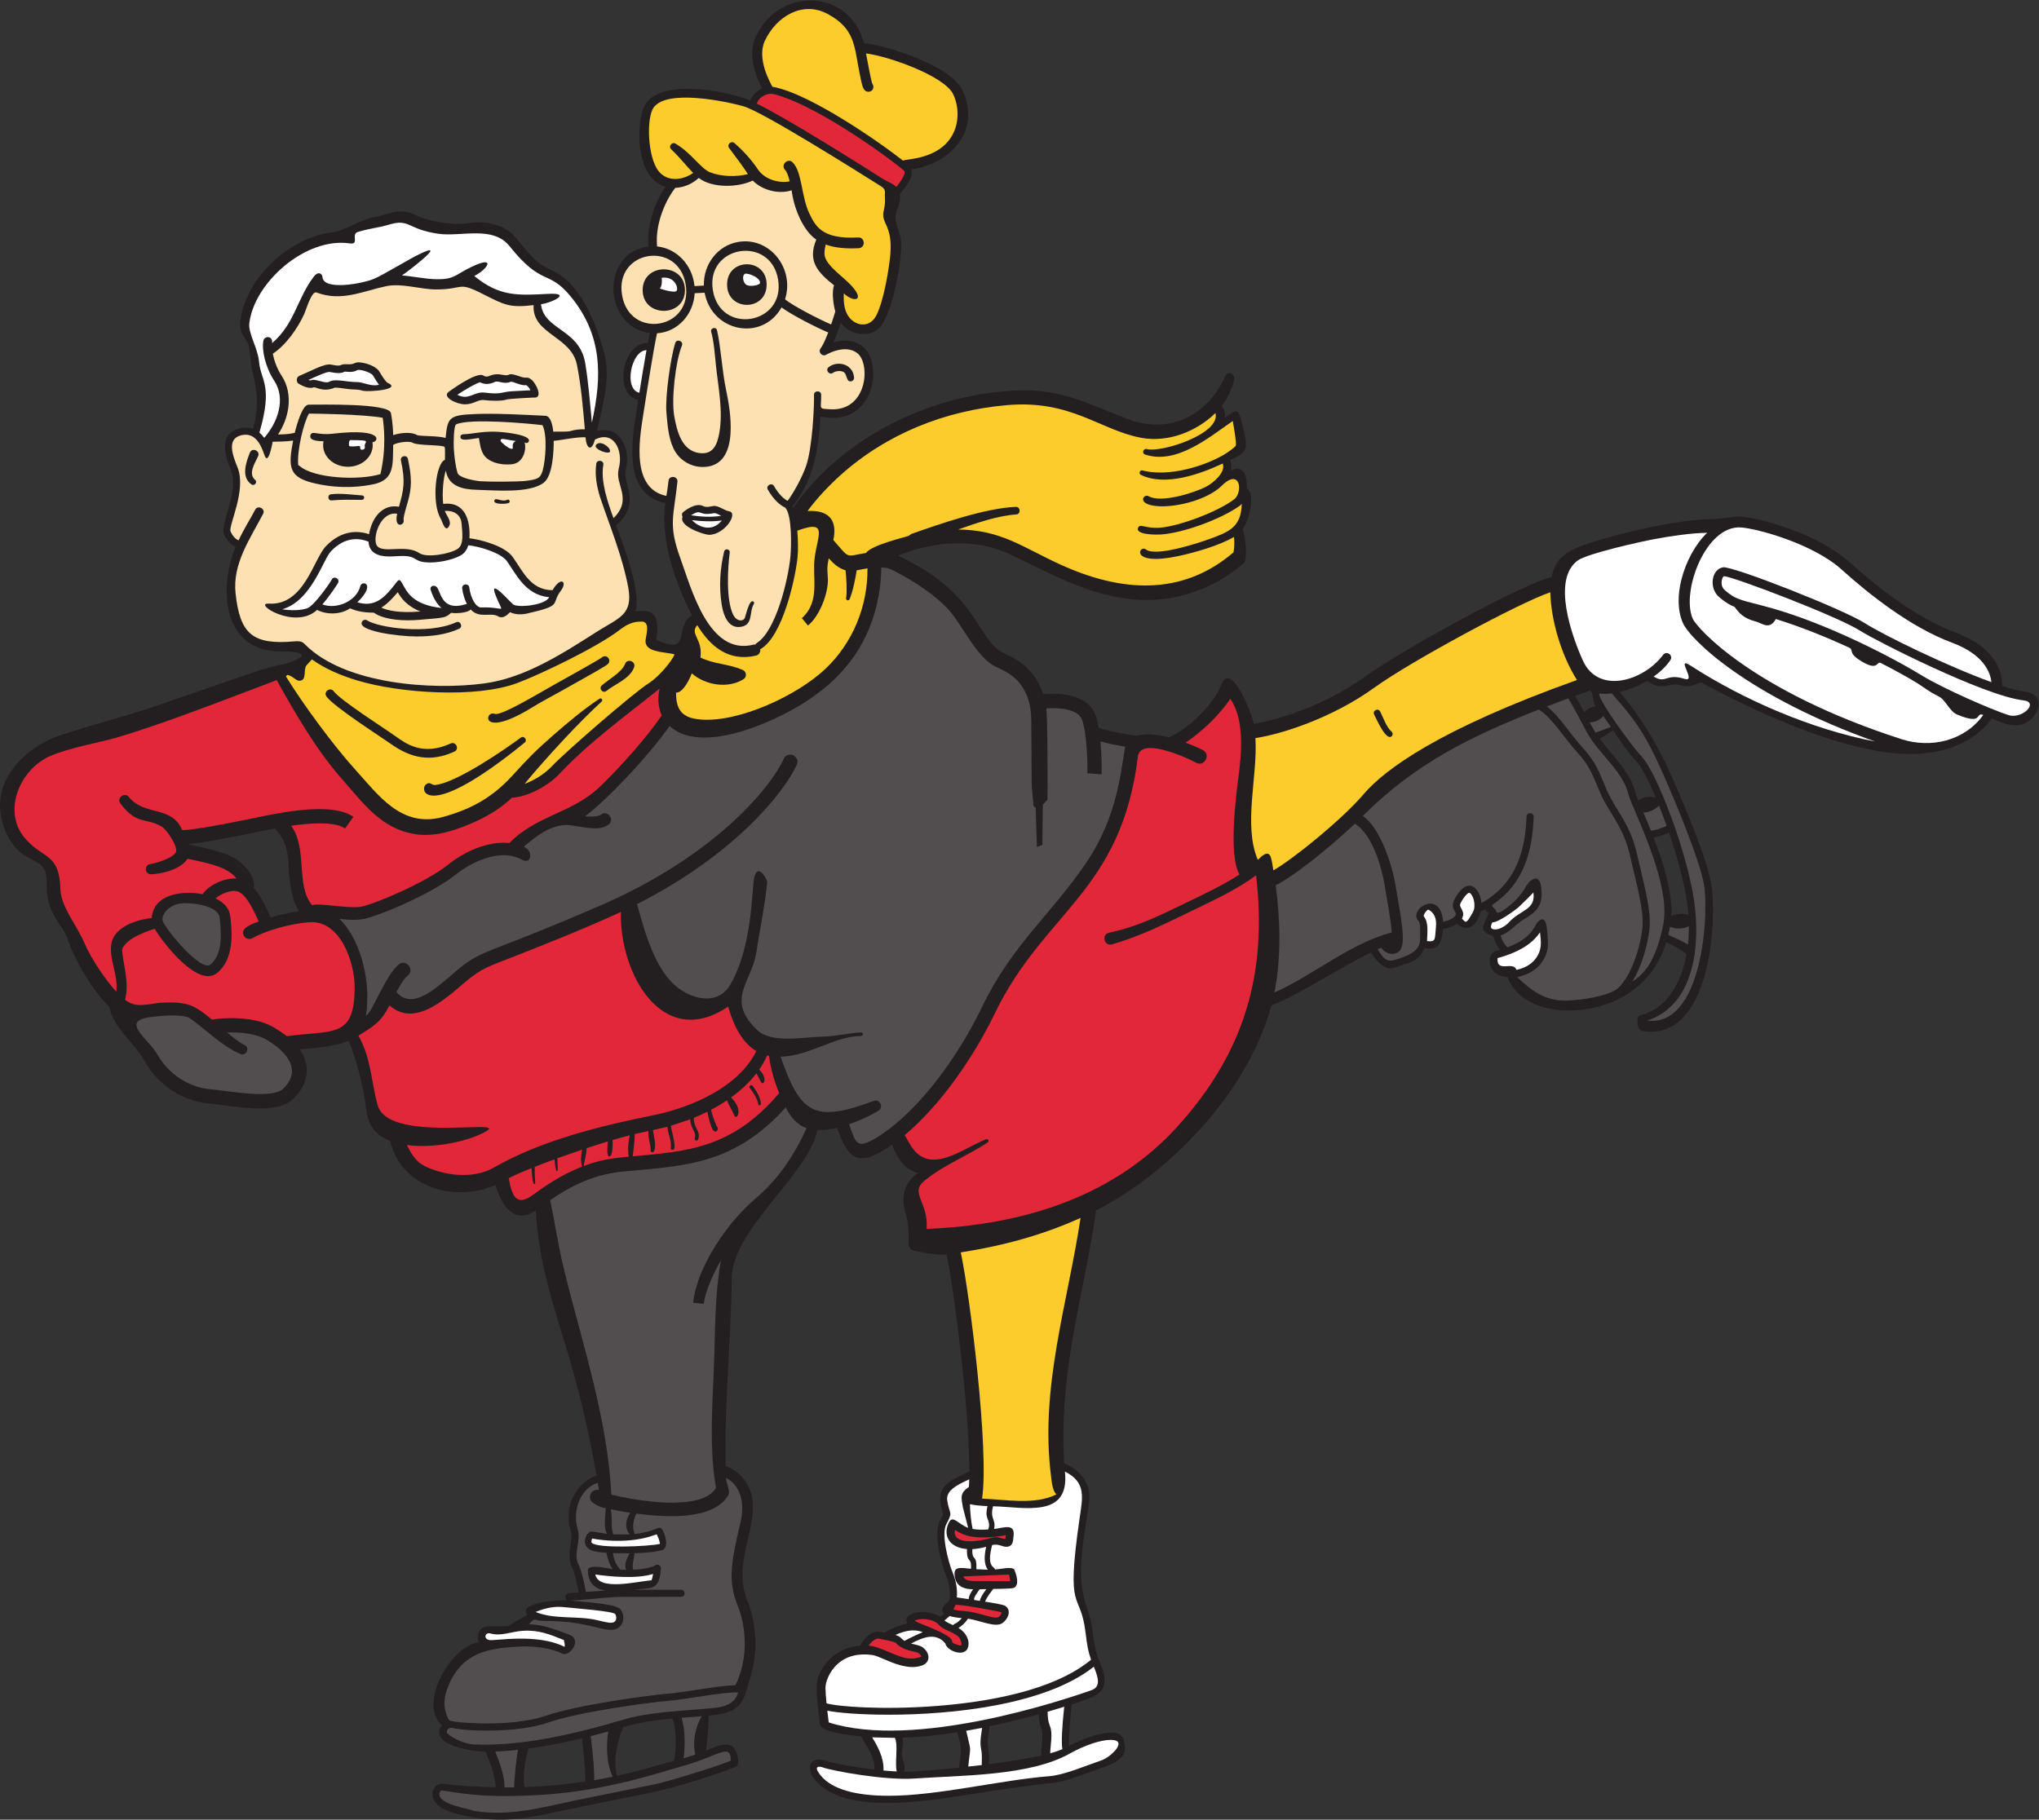 <?xml version="1.0" encoding="UTF-8" standalone="no"?>
<svg
   xmlns:dc="http://purl.org/dc/elements/1.1/"
   xmlns:cc="http://creativecommons.org/ns#"
   xmlns:rdf="http://www.w3.org/1999/02/22-rdf-syntax-ns#"
   xmlns:svg="http://www.w3.org/2000/svg"
   xmlns="http://www.w3.org/2000/svg"
   viewBox="0 0 759.68 678.12"
   height="678.12"
   width="759.68"
   xml:space="preserve"
   id="svg2"
   version="1.1"><rect x="0" y="0" width="759.68" height="678.12" fill="#333333" stroke="none"/><defs
     id="defs6" /><g
     transform="matrix(1.333,0,0,-1.333,0,678.12)"
     id="g10"><g
       transform="scale(0.1)"
       id="g12"><path
         id="path14"
         style="fill:#231f20;fill-opacity:1;fill-rule:evenodd;stroke:none"
         d="m 5658.23,3154.07 c -15.33,1.75 -36.73,7.34 -61.78,15.5 0.41,29.42 -11.03,104.69 -130.25,149.06 -110.8,41.23 -223.47,130.6 -298.5,198.32 -86.89,78.44 -248.41,121.55 -298.03,125.49 -25.24,2.06 -51.44,-6.03 -78.17,-6.04 -108.31,-0.11 -298.04,-48.08 -372.42,-75.74 -43.89,-16.34 -72.58,-38.06 -82.38,-86.8 -84.9,-20.57 -417.4,-203.54 -519.07,-276.82 -67.33,-48.51 -138.6,-81.33 -198.14,-102.52 -49.31,-17.57 -90.6,-27.15 -114.88,-31.06 -3.5,22.58 -63.32,178.92 -90.2,110.74 -21.48,-54.53 -91.3,-125.04 -147.83,-148.34 -31.93,8.16 -65.26,12.21 -89.19,4.25 -30.87,4.2 -84.02,13.87 -106.51,22.39 -2.45,14.45 -5.52,27.55 -9.4,37.48 -22.63,57.91 -102.53,59.9 -145.95,56.41 -30.52,93.02 -100.98,105.62 -123.99,123.1 -66.18,50.26 -67.83,164.42 -282.03,264.38 102.26,40.51 215.76,50.38 316.27,2.34 125.57,-60 245.86,-129.75 391.01,-126.26 94.46,2.26 188.13,40.86 259.34,102.41 11.98,10.34 4.39,82.29 -3.22,95.18 23.95,32 33.69,106.76 12.02,114.16 1.32,28.5 -5.88,69.75 -44.36,50.17 2.18,9.67 1.77,19.74 -2.51,29.1 46.89,21.64 50.38,28.06 38.4,81.43 -16.48,73.4 -18.22,59.82 -53.14,36.71 1.91,12.32 -2.31,23.87 -8.48,33.41 15.11,19.77 27.05,43.51 34.87,73.47 3.23,12.46 -15.69,29.12 -24.94,9.65 -47.5,-107.17 -152.64,-162.79 -266.22,-122.07 -102.81,36.86 -181.35,84.55 -301.5,82.18 -244.71,-4.83 -498.28,-125.25 -640.32,-328.56 -0.59,1.62 -1.18,3.24 -1.84,4.67 59.39,71.46 73.26,161.42 78.46,250.9 150.58,-33.24 177.83,149.72 117.23,196.32 -26.45,20.35 -57.97,17.56 -81.11,10.84 7.46,17.12 14.8,37.3 20.51,54.65 25.96,-35.18 85.16,-44.73 113.08,-7.94 31.57,41.62 59.36,180.6 55.35,237.37 -1.71,24.21 -19.8,51.66 -14.51,74.8 3.7,16.12 15.31,34.71 10.81,55.67 14.98,17.34 39.31,47.8 32.75,69.27 109.95,15.44 196.79,110.16 141.72,222.61 -33.04,67.46 -214.47,125.58 -274.52,130.03 -38.43,150.61 -234.8,160.94 -301.96,19.18 -25.67,-54.21 3.72,-119.92 17.61,-145.76 -14.93,-6.55 -27.97,-19.59 -33.35,-33.84 -69.77,29.37 -264.85,64.54 -298.54,-20.62 -19.36,-48.95 -23.29,-195.5 61.46,-220.35 -25.49,-37.06 -52.83,-101.34 -47.45,-166.97 -135.3,-16.29 -126.64,-225.39 3.67,-241.87 -1.53,-7.05 -3.42,-16.63 -5.53,-27.98 -71.29,2.82 -96.91,-145.16 -26.66,-158.89 -14.25,-92.55 -52.34,-262.71 75.72,-288.26 -14.43,-103.77 27.82,-222.2 74.16,-314.36 -52.31,-31.75 2.32,-114.37 -99.15,-68.49 7,56.38 3.31,89.11 -58.58,79.57 17.44,53.94 -34.83,188.55 -53.83,240.37 73.08,65.32 16.81,117.21 26.54,154.05 16.07,60.89 -17.27,128.11 -80.11,109.87 16.71,73.72 39.89,152.39 18.08,226.6 -25.51,86.74 -68,191.89 -150.78,225.96 -41.27,16.98 -67.49,56.98 -95.77,89.79 -32.14,37.28 -86.61,46.42 -133.05,38.85 -39.16,-6.39 -108.55,4.2 -143.8,21.81 -47.5,23.75 -73.16,2.93 -116.84,-4.98 -41.89,-7.57 -81.91,-37.99 -120.02,-42.74 -120.761,-15.11 -244.222,-132.87 -254.777,-251.99 -3.09,-34.94 17.434,-39.73 23.899,-67.64 4.906,-21.14 4.836,-49.63 9.277,-66.73 16.043,-61.72 18.828,-99.89 2.215,-162.52 -23.461,8.65 -60.418,-0.32 -72.547,-23.49 -13.125,-25.12 -1.852,-60.67 10.914,-92.12 24.09,-59.33 -31.305,-151.01 -19.539,-178.89 7.203,-17.06 19.082,-29.7 32.754,-35.73 -48.203,-114.27 -37.821,-292.19 125.304,-292.19 112.036,0 38.293,-30.16 -0.777,-37.76 -18.598,-3.65 -34.015,-8.22 -50.535,-12.88 C 716.422,3210.7 473.34,3126.4 410.145,3104.71 387.367,3096.86 257.27,3060.04 174.547,3033.76 66.094,2999.33 -37.004,2895.17 12.965,2768.93 c 34.031,-85.97 86.77,-78.62 107.633,-106.86 22.761,-30.84 -7.571,-71.75 35.109,-142.33 13.586,-22.46 27.629,-38.03 34.84,-61.39 14.332,-46.44 57.351,-119.36 90.18,-159.02 7.832,-9.45 16.148,-18.6 24.964,-27.29 6.426,-35.55 31.317,-65.09 55.598,-93.69 15.688,-18.46 31.899,-37.56 43.457,-58.36 36.695,-66.03 104.988,-111.15 178.203,-117.69 65.856,-5.88 187.27,-35.08 236.938,13.04 42.383,41.08 49.742,92.99 17.668,138.34 41.105,3.15 95.304,6.64 137.039,23.99 22.363,-55.88 40.946,-126.06 48.296,-186.33 5.75,-47.25 22.18,-76.04 67.38,-93.46 31.15,-129.94 178.11,-173.71 295.11,-123.57 14.74,-56.25 52.61,-112.82 112.47,-70.84 6.17,-138.85 48.01,-263.13 87.76,-393.83 34.05,-111.93 61.55,-232.13 81.79,-347.988 -34.07,-9.277 -72.72,-50.761 -77.01,-98.535 -5.2,-57.988 12.16,-44.004 5.25,-87.168 -3.46,-21.679 -7.75,-48.652 2.65,-69.457 8.03,-16.09 15.89,-52.32 19.19,-71.109 -14.42,-1.133 -39,0.976 -37.05,-13.848 0.65,-4.883 2.78,-8.144 7.55,-8.34 -16.84,1.621 -143.68,-3.945 -113.67,-40.957 -18.22,-8.027 -48.33,-28.789 -52.06,-30.371 -16.89,-2.773 -50.43,1.758 -68.18,-3.359 -16.84,-4.848 -22.75,-27.656 -15.24,-42.403 -77.3,-8.554 -172.31,-172.578 -103.49,-231.875 -41.13,-56.074 89.07,-73.886 122.18,-74.453 9.46,-22.382 27.81,-67.89 27.93,-99.355 -48.71,0.977 -98.54,3.516 -146.47,9.961 -33.6,4.512 -60.34,-60 38.4,-84.516 134.3,-33.336 209.48,-7.809 339.17,18.656 l 222.26,45.215 c 42.58,9.434 171.07,47.598 218.07,68.672 13.51,6.055 3.5,44.317 -7.9,54.649 -18.5,16.836 -56.95,-2.461 -75.66,-9.649 4.2,32.949 7,64.199 7.25,97.344 97.73,8.887 95.98,37.519 119.02,116.152 22.2,75.797 10.06,154.219 -10.53,204.395 -50.81,123.847 60.67,242.148 -7.61,337.226 -16.06,22.364 -37.59,35.391 -53.52,39.453 -3.2,175.74 15.05,350.23 17.25,525.49 1.72,138.2 211.32,286.05 239.85,414.65 18.39,-0.74 37.43,2.12 54.7,6.13 32.84,-97.29 65.38,-108.57 153.9,-47.15 10.76,-34.45 34.2,-68.67 71.52,-79.43 -36.97,-25.29 -47.67,-67.23 -34.9,-109.06 19.14,-62.82 0.05,-93.37 17.48,-105.16 5.98,-4.02 72.23,-16.76 97.96,-13.3 19.95,-90.69 63.93,-432.21 63.7,-606.408 -57.01,-27.832 -98.8,-41.601 -74.59,-113.906 2.11,-6.309 2.11,-6.309 -7.67,-24.688 -19.27,-36.25 4.1,-120.781 17.73,-153.769 11.45,-27.719 11.71,-52.207 8.21,-68.613 -3.98,-6.368 -31.33,-22.286 -13.64,-36.485 l -10.66,-9.179 c -37.38,24.843 -111.75,12.246 -92.34,-18.497 -20.24,-4.335 -46.16,-13.945 -62.99,-25.488 -4.19,-2.89 -35.61,21.035 -69.62,-36.664 -73.68,-5.465 -121.75,-66.363 -121.59,-117.555 0.09,-30.468 9.1,-99.003 9.47,-101.914 3.19,-24.242 96.67,-32.031 115.39,-34.101 8.77,-21.875 38.38,-50.684 37.24,-92.832 -62.72,7.344 -123.03,19.551 -136.83,24.551 -39.31,14.218 -60.2,-17.192 -27.89,-55.254 92.69,-109.2 373.75,-45.688 487.77,-29.688 53.92,7.578 128.13,18.848 167.53,22.012 43.49,3.476 103,29.004 151.86,45.957 48.87,16.949 67.49,37.441 52.77,78.238 -14.72,40.844 -113.28,0.903 -151.76,-19.605 -0.87,22.011 3.29,77.051 7.59,116.054 62.64,21.133 116.02,29.2 80.65,112.403 -26.79,63.086 -15.34,95.191 -37.61,156.386 -35.43,97.149 -6.2,198.633 5.61,297.911 7.73,64.687 -42.27,96.504 -69.58,107.144 -9.8,152.48 12.26,298.56 41.82,447.05 18.84,94.67 40.06,201.29 47.17,260 214.07,109.17 426.9,337.35 490.09,572.95 72.01,27.13 193.93,107.41 278.82,148.5 8.27,-14.45 35.53,-53.77 64,-43.2 44.4,16.42 65.89,14.27 85.63,55.49 41.71,-9.44 48.24,19.23 51.14,53.29 11.12,1.16 26.84,5.57 39.19,14.34 30.93,-28.49 57.06,-1.33 66.63,34.41 18.46,9.67 9.1,5.1 21.64,-5.4 -17.27,-41.8 -28.47,-48.44 13.54,-63.87 3.28,-13.54 10.69,-28.54 18.59,-38.34 -8.27,-2.54 -16.51,-2.83 -22.25,-9.83 -15.5,-18.75 -6.33,-63.53 42.9,-65.68 24.35,-64.96 93.47,-91.03 160.2,-93.28 127.73,-4.3 246.29,63.07 283.77,190.88 5.83,-2.95 54.61,-27.21 56.29,-35.14 -15.34,-84.04 -57.22,-153.16 -129.81,-169.43 -10.64,-2.36 -9.73,-41.08 5.68,-43.77 182.75,-31.92 210.16,280.94 194.79,401.7 -9.64,75.69 -86.36,253.23 -119.43,326.24 -37.01,81.67 -80.81,150.77 -137.26,219.51 26.9,6.33 52.31,17.05 75.97,31.09 46.76,-33.1 57.02,-0.18 98.38,-13.3 25.29,-8 43.9,10.52 55.13,8.14 0.9,-0.19 349.87,-199.33 582.32,-199.33 137.59,0 205.05,66.09 227.51,99.46 25.65,-10.14 42.58,-19.03 66.53,-19.03 36.39,0 64,31.76 64.19,58.57 v 0.66 c -0.18,17.11 -11.66,32.06 -39.38,35.23 v 0 z M 4621.79,2745.9 c 12.57,1.87 30.34,7.2 42.88,13.89 26.1,-76.62 49.55,-160.92 54.44,-229.68 -15.72,4.66 -32.76,3.22 -47.59,-3.73 3.19,66.92 -23.05,150.58 -49.73,219.52 v 0 z m -42.72,103.14 c -4.27,10.42 -7.34,18.46 -8.36,22.89 -12.74,56.1 -65.28,104.3 -99.47,149.78 l 37.42,23.74 c 20.63,-30.78 41.95,-62.52 65.54,-87.35 13.67,-14.41 33.23,-52.17 53.57,-100.62 -16.12,3.87 -35.47,2.89 -48.71,-8.44 h 0.01 z M 4460,3112.73 c -12.3,-1.93 -23.84,-7.01 -31.8,-17.06 -9.5,17.82 -18.7,34.74 -25.81,46.05 13.66,4.96 27.64,9.94 41.93,14.95 10.21,-5.58 4.73,-28.41 15.68,-43.94 v 0 z M 2522.28,229.113 c 50.72,1.754 102.65,7.364 153.53,15.332 7.33,-33.3 13.06,-33.769 8.69,-67.422 -1.51,-11.488 -2.92,-22.46 -3.59,-31.25 -39.86,-4.003 -116.36,-12.05 -155.11,-11.543 8.57,16.895 -6.82,34.723 -5.07,53.125 1.38,14.473 4.77,28.829 1.55,41.758 v 0 z m 388.4,-49.687 c -39.91,-9.102 -91.02,-17.266 -146.72,-24.297 -0.17,16.074 1.96,25.699 -2.25,46.719 -4.21,21.054 3.52,43.554 3.62,59.082 49.34,10.351 96.1,22.148 138.06,33.828 2.44,-54.18 14.45,-23.985 8.54,-86.758 -1.03,-11.094 -1.87,-20.84 -1.25,-28.574 v 0 z m -1433.89,19.336 c 51.65,6.992 102.57,17.343 149.89,28.769 7.82,-63.73 10.05,-104.453 8.96,-121.054 -56.25,-8.457 -112.98,-13.594 -169.85,-15.45 -7.32,49.864 11,104.707 11,107.735 v 0 z m 262.14,58.965 c 49,14.492 83.57,19.589 140.01,24.843 13.41,-28.789 10.73,-98.808 4.61,-118.183 -58.06,-15.469 -98.31,-28.77 -159.16,-41.817 -11.19,42.461 0.32,95.059 17.33,134.278 l -2.79,0.879 z M 756.617,2522.28 c -12.828,27.31 -26.082,59.1 -47.84,82.89 7.004,23.25 -20.265,71.4 -71.648,91.88 -31.051,12.38 -81.797,23.73 -108.984,29.34 -0.11,0.4 -0.258,0.72 -0.372,1.09 37.54,3.68 110.055,16.61 205.555,36.68 12.32,2.58 23.957,4.88 35.063,6.93 13.64,-18.08 35.773,-34.36 38.433,-106.29 1.356,-36.67 7.274,-91.83 28.739,-125.34 -26.75,-3.63 -53.079,-9.49 -78.954,-17.2 l 0.008,0.02 v 0" /><path
         id="path16"
         style="fill:#fccc2d;fill-opacity:1;fill-rule:evenodd;stroke:none"
         d="m 2348.15,3757.85 c 129.58,116.6 293.32,181.79 466.86,196.76 179.72,15.51 259.79,-70.43 375.68,-91.57 74.31,-13.54 153.85,17.76 206.41,69.36 16.14,-57.47 -150.47,-111.56 -192.19,-100.64 -9.56,2.51 -13.99,-12.06 -4.55,-15.23 86.82,-29.1 177.54,46.59 245.28,93.7 1.37,-8.76 11.22,-61.9 8.24,-68.89 -2.38,-5.5 -28,-22.57 -34.33,-26.18 -33.77,-19.26 -77.6,-35.71 -121.73,-43.75 -36.54,-6.66 -73.31,-7.55 -104.68,0.53 -7.24,1.86 -11.28,-8.81 -4.47,-12.21 67.44,-33.56 166.44,2.16 228.87,31.62 9.46,-24.42 -26.65,-54.35 -45.47,-64.3 -32.55,-17.22 -126.84,-47.36 -161.58,-27.14 -14.54,8.46 -36.55,-24.57 28.95,-28.03 52.38,-2.77 136.45,18.98 175.17,57.18 53.1,52.36 59.35,-19.2 35.06,-37.67 -44.87,-34.14 -151.52,-75.09 -207.5,-79.43 -41.92,-3.25 -56.23,13.25 -61.34,-0.53 -7.54,-20.43 53.68,-19.1 62.6,-18.59 62.09,3.52 169.15,42.86 220.53,79.62 2.34,1.64 4.63,3.79 6.72,6.16 -1.48,-66.42 -36.88,-78.76 -91.66,-98.83 -24.8,-9.09 -148.08,-50.46 -176.31,-28.75 -18.94,14.56 -47.72,-47.45 90.18,-18.59 43.92,9.19 115.92,29.64 156,53.62 1.59,-10.28 1.28,-28.94 -1.18,-43.01 -145.17,-124.57 -316.51,-110.86 -484.85,-33.71 -106.68,48.89 -164.75,96.51 -285.06,97.42 50.67,17.89 109.43,38.45 162.68,42.22 13.32,0.94 12.04,21.71 -1.36,21.17 -85.33,-3.46 -209.71,-46.87 -291.73,-75.59 l -7.72,-5.41 c -6.81,-3.12 -104.13,-25.39 -119,-47.83 -59.33,-9.7 -43.74,-18.16 -91.49,36.11 12.83,59.93 -17.01,84.39 -72.15,81.11 26.68,35.88 57.76,69.09 91.12,99.29 v 0.01 z m -414.6,-553.28 c 38.72,-33.43 101.05,-43.22 144.47,-16.29 10.19,6.31 8.84,21.45 -2.43,26.2 -42.05,17.75 -81.5,15.93 -117.82,34.57 7.07,52.16 -31.33,65.53 -8.91,90.38 36.8,-60.39 88.13,-102.8 164.03,-85.16 8.12,1.88 13.2,9.69 11.91,17.78 64.23,35.37 99.67,205.84 104.48,258.7 1.58,17.51 1.51,45.41 -0.8,72.8 46.99,17.34 59.76,12.45 60.25,-5.89 0.41,-15.18 -7.6,-39.62 -11.53,-68.32 -7.92,-57.94 16.81,-122.3 -35.95,-170.3 l 16.96,-20.61 c 32.84,26 57.09,91.21 55.77,129.91 -0.87,24.89 -3.9,28.34 2.39,57.97 12.15,-13.6 27.36,-28.36 46.92,-33.52 2.28,-20.3 4.71,-58.14 1.63,-78.25 -0.88,-5.71 7.22,-8.12 9.57,-2.75 8.97,20.5 16.66,58.87 20.02,80.98 l 30.13,5.57 c 0.92,-105.74 -40.66,-207.96 -117.31,-280.8 -78.07,-74.2 -241.63,-150.72 -349.17,-141.88 -50.98,4.19 -68.89,26.08 -68.57,75.1 18.3,-0.89 36.36,33.74 43.96,53.81 v 0 0" /><path
         id="path18"
         style="fill:#fccc2d;fill-opacity:1;fill-rule:evenodd;stroke:none"
         d="m 2138.01,4973.59 c 31.97,67.48 104.69,112.07 174.73,74.86 74.56,-39.62 75.1,-88.46 87.06,-151.59 8.93,-47.23 11.55,-57.88 19.03,-63.49 10.88,-8.17 29.71,2.96 19.13,20.22 -2.42,3.93 -14.57,67.89 -17.44,84.18 62.27,-7.6 218.49,-62.62 243.51,-113.73 14.41,-29.42 19.24,-76.42 -2.48,-115.07 -38.11,-67.84 -127.92,-65.65 -137.69,-70.75 -31.67,24.82 -99.82,74.39 -174.09,119.33 -50.52,30.57 -132.97,77.09 -190.94,87.15 -4.33,8.75 -45.1,77.63 -20.82,128.88 v 0.01 z m -297.42,-364.62 c -30.69,38.69 -34.82,150.17 -12.93,178.65 38.29,49.84 196.55,17.26 249.73,2.67 51.58,-14.15 312.56,-178.1 384.23,-223.41 16.15,-10.2 10.54,-14.54 11.76,-34.25 0.62,-10.19 -0.57,-23.79 -3.18,-33.79 -9.46,-36.34 24.79,-39.39 18.43,-121.03 -2.61,-33.52 -17.34,-130.06 -39.46,-172.77 -21.46,-41.42 -71.22,-27.3 -85.14,12.19 -2.94,8.27 -4.65,17.18 -5.4,26.4 -0.63,7.65 -0.61,15.51 -0.11,23.42 25.79,-25.35 61.46,-22.62 21.43,21.27 -21.99,24.14 -66.98,53.47 -74.4,81.72 -2.51,8.98 -0.78,20.8 2.29,33.5 26.11,-9.6 57.81,-12.04 92.27,-10.2 19.73,1.05 18.11,31.09 -1.6,29.96 -101.46,-5.53 -119.27,31.56 -136.53,67.36 -22.3,46.23 -19.89,115.15 -46.06,142.18 -13.73,14.2 -35.28,-6.65 -21.56,-20.85 5.41,-5.6 9.37,-17.66 12.8,-31.81 -31.56,-6.27 -70.6,6.27 -88.63,33.11 -18.33,27.29 -41.05,52.37 -65.73,73.8 -9,7.8 -22.12,-4.02 -14.91,-13.79 16.68,-22.53 37.49,-49.41 52.47,-72.87 -32.33,-8.5 -75.02,-7.1 -105.48,4.92 -26.5,10.45 -51.98,53.76 -96.65,80.1 -10.4,6.15 -20.82,-7.65 -12.16,-15.84 26.52,-25.07 39.6,-43.82 61.3,-65.94 -29.51,-20.9 -72.51,-25.66 -96.78,5.3 v 0 0" /><path
         id="path20"
         style="fill:#e22739;fill-opacity:1;fill-rule:evenodd;stroke:none"
         d="m 2164.63,4823.66 c 130.62,-35.05 344.16,-196.2 362.72,-214.18 0.89,-0.86 6.91,-8.93 -21.88,-44.71 -8.81,8.6 -28.63,16.36 -39.73,23.45 -79.23,50.66 -268.95,169.3 -350.41,209.24 6.31,19.63 29.65,31.45 49.3,26.2 v 0 0" /><path
         id="path22"
         style="fill:#ffffff;fill-opacity:1;fill-rule:evenodd;stroke:none"
         d="m 1806.94,4108.25 c -6.33,-35.4 -13.83,-80.46 -19.92,-119.09 -44.64,9.93 -23.15,118.07 19.92,119.09 v 0 0" /><path
         id="path24"
         style="fill:#fde1b2;fill-opacity:1;fill-rule:evenodd;stroke:none"
         d="m 1175.11,3377.7 c -58.93,-5.25 -93.02,2.94 -109.22,10.8 15.82,9.71 31.59,26.05 45.77,43.1 9.14,-16.27 25.57,-38.97 63.45,-53.9 v 0" /><path
         id="path26"
         style="fill:#524e4f;fill-opacity:1;fill-rule:evenodd;stroke:none"
         d="m 613.59,2522.84 c 5.879,-47.03 8.305,-104.57 -25.485,-132.38 -26.078,-21.54 -124.605,97.89 -133.023,121.21 -6.414,17.81 18.457,50.36 60.688,50.58 45.027,0.01 94.617,-13.82 97.82,-39.41 v 0 z m 178.473,-478.77 c -31.676,-30.68 -146.692,-7.16 -205.559,-1.93 -59.277,5.29 -116.895,43.5 -146.793,97.31 -23.688,42.63 -106.02,93.14 -19.852,104.19 35.786,4.57 88.504,8.4 108.555,-1.79 48.008,-33.01 89.633,-78.36 143.516,-101.25 16.316,-6.96 28.422,17.61 10.59,25.76 -14.411,6.58 -34.141,22.89 -47.813,34.39 32.383,1 77.418,-2.11 106.523,-18.36 29.204,-16.28 58.5,-39.84 69.848,-66.73 9.402,-22.29 6.481,-46.88 -19.023,-71.59 h 0.008 v 0" /><path
         id="path28"
         style="fill:#e22739;fill-opacity:1;fill-rule:evenodd;stroke:none"
         d="m 801.758,2190.3 c -11.832,9.32 -25.485,18.33 -41.028,27.04 -54.464,30.4 -141.21,24.51 -168.347,19.31 -52.793,44.01 -69.996,50.12 -143.238,47.25 -36.512,-3.5 -69.59,-16.33 -99.481,8.2 12.211,48.46 -4.574,93.83 -8.273,137.33 -1.121,13.31 22.121,30.81 33.273,37.14 17.094,9.79 37.703,17.72 57.746,23.99 20.465,-35.04 120.504,-167.93 174.774,-123.26 27.804,22.89 37.332,57.89 39.539,90.62 1.832,27.13 -1.371,52.74 -3.368,68.65 -2.835,22.74 -19.042,38.51 -41.046,48.94 13.289,11.2 43.312,26.41 63.25,19.03 24.281,-8.96 45.046,-56.5 57.683,-83.51 -16.57,-6.29 -54.621,-18.23 -41.285,-40.45 4.984,-8.32 15.527,-11.02 24.238,-5.9 33.243,19.57 107.067,41.46 160.739,44.31 84.433,4.42 124.504,-111.87 124.312,-181.97 -0.391,-144.45 -59.367,-118.69 -189.492,-136.72 h 0.004 v 0" /><path
         id="path30"
         style="fill:#e22739;fill-opacity:1;fill-rule:evenodd;stroke:none"
         d="m 1380.72,1823.21 c -58.29,-33.35 -139.54,-23.06 -194.84,4.61 -24.06,12.06 -36.86,34.63 -48.78,58.29 61.63,-8.75 144.73,3.63 201.29,28.24 134.83,58.59 -250.5,-32.74 -282.81,83.22 -18.49,66.39 -18.07,131.88 -53.75,194.18 41.65,26.33 61.88,36.25 86.87,84.53 77.12,-67.83 171.14,34.08 223.37,75.06 34.17,26.8 48.04,32.17 114.68,57.95 18.64,7.2 77.84,30.27 144.81,57.71 55.51,22.74 116.33,48.48 163.86,70.71 -4.5,-171.37 115.81,-388.85 299.72,-264.67 12.63,-44.49 35.17,-98.4 78.71,-124.34 -48.29,-99.33 -178.3,-156.05 -282.11,-178.18 -150.14,-30.08 -318.45,-71 -451.03,-147.31 h 0.01 z m 768.59,312.21 c -1.68,0.31 -3.38,0.72 -5.07,1.12 -6.25,-13.99 -13.71,-27.23 -22.33,-39.63 25.57,-25.28 11.72,-46.45 5.12,-34.52 l -12.89,24.15 c -20.7,-26.88 -44.26,-48.27 -71.2,-67.58 36.67,-33.6 15.77,-66.29 9.29,-49.87 -5.78,14.63 -15.37,28.58 -20.33,42.11 -14.4,-9.71 -29.28,-18.63 -44.56,-26.72 1.55,-9.59 13.21,-43.28 17.29,-47.61 6.71,-7.13 -6.67,-25.47 -16.03,-0.49 -4.47,11.97 -9.51,30.37 -11.28,43.01 -12.51,-6.27 -25.24,-12.03 -38.16,-17.37 0,-30.74 20.22,-36.13 12.18,-60.11 -2.07,-6.27 -11.57,-3.11 -9.48,3.14 6,17.93 -12.79,27.79 -12.68,52.95 l -54.07,-18.16 c 1.12,-13.87 20.66,-73.42 2.86,-66.68 -7.17,2.71 1.95,4.88 -6.18,33.96 -3.35,12.01 -5.56,20.27 -6.5,30.02 l -40.29,-9.43 c 1.99,-16.62 10.82,-43.05 2.64,-59.3 -1.55,-3.05 -9.19,-5.43 -8.95,4.47 0.3,12.7 -7.69,34.91 -6.56,52.35 l -38.24,-8.5 c 0.6,-17.62 -3.6,-43.83 -5.38,-62.15 149.71,13.52 277.67,21.04 409.22,176.58 -13.46,33.5 -23.88,68.32 -28.42,104.26 v 0 z m -25.83,-138.2 c -9.79,0 4.76,6.09 -27.71,48.2 -3.99,5.22 3.91,11.29 7.92,6.12 20.94,-27.19 27.77,-54.32 19.78,-54.32 h 0.01 z m -367.76,-127.85 c 0.14,-5.26 0.73,-10.55 1.78,-15.8 -50.16,-4.67 -79.95,-9.03 -125.86,-26.14 1.45,15.04 7.84,31.21 7.95,49.83 19.73,6.52 39.53,12.85 59.39,18.87 -0.91,-4.71 -4.33,-39.79 2.86,-41.9 11.39,-3.34 11.04,37.09 10.13,45.68 16.04,4.71 32.11,9.2 48.21,13.38 -3.05,-12.97 -5.05,-30.43 -4.46,-43.92 v 0 z m -266.87,-123.15 c -44.53,-32.24 -57.73,-5.11 -67.02,47.39 20.45,10.02 42.08,19.19 63.83,27.98 0.59,-6.66 1.92,-45.37 8.15,-44.53 4.23,0.59 0.82,12.95 0.75,28.93 l 0.11,19.14 c 18.27,7.25 36.66,14.24 55.17,21 4.24,-47.92 9.2,-29.69 9.2,-29.69 l -1.31,32.58 69.13,24.08 c -2.56,-14.87 -4.56,-32.81 -0.15,-47.58 -33,-12.73 -61.65,-28.42 -86.03,-43.73 -20.21,-12.7 -37.47,-25.18 -51.84,-35.57 h 0.01 z M 324.918,2315.09 c -27.844,29.14 -73.102,96.93 -87.965,133.5 -19.598,48.2 -66.777,102.87 -68.105,152.64 -2.75,102.79 -49.067,83.25 -99.469,143.07 -64.809,76.93 -11.406,194.59 71.836,229.72 54.738,23.1 133.332,36.64 177.824,49.27 129.774,36.83 319.555,111.84 454.363,162.51 53.028,-95.34 113.078,-199.21 186.036,-280.73 54.742,-61.62 105.312,-135.14 201.222,-149.95 31.59,-4.87 63.25,-0.92 93.98,7.48 25.46,6.97 50.28,16.99 73.88,27.57 37.66,16.94 72.3,38.36 102.23,66.86 36.82,1.59 95.69,27.01 133.66,67.42 83.39,88.77 184.65,161.56 279.14,237.64 -5.26,-24.09 -5.04,-50.44 6.08,-74.73 -39.5,-58.72 -111.34,-139.75 -170.7,-197.51 -79.44,-77.29 -177.38,-80.18 -255.22,-159.53 -61.58,6.42 -127.29,-25.03 -171.62,-60.73 -63.23,-50.89 -211.48,-112.54 -244.57,-117.57 -36.426,-5.56 -118.461,12.18 -134.926,4.25 -47.199,56.12 -11.672,156.03 -58.731,222.32 94.282,13.44 134.012,4.19 150.438,-7.62 l 23.351,32.48 c -53.906,38.75 -178.132,17.47 -265.777,-0.83 -145.699,-30.53 -195.488,-35.99 -212.398,-36.37 -29.942,70.45 -105.028,38.26 -149.219,92.75 -12.25,15.11 -35.449,-3.14 -23.563,-18.57 47.321,-61.36 68.965,-37.5 114.899,-63.94 15.14,-8.72 46.289,-57.17 40.355,-71.67 -8.976,-16.48 -52.676,-30.23 -72.562,-33.46 -17.067,-2.77 -14.875,-28.91 2.918,-28.34 31.402,1 83.422,14.08 101.722,43.35 56.086,-11.74 113.864,-22.94 136.868,-55.45 -34.239,3.1 -79.774,-19.96 -94.387,-43.75 -52.156,10.93 -137.953,2.37 -142.262,-66.42 -38.949,-3.94 -103.098,-23.14 -112.473,-69.74 -8.902,-44.03 19.903,-89.63 13.145,-135.92 v 0 0" /><path
         id="path32"
         style="fill:#524e4f;fill-opacity:1;fill-rule:evenodd;stroke:none"
         d="m 1384.31,190.383 c 21.13,0.859 42.43,2.539 63.73,4.859 -4.34,-15.133 -10.93,-87.222 -11.16,-104.976 -8.87,-0.117 -17.74,-0.156 -26.61,-0.117 0,30.055 -12.62,67.52 -25.96,100.235 v 0 0" /><path
         id="path34"
         style="fill:#524e4f;fill-opacity:1;fill-rule:evenodd;stroke:none"
         d="m 1982.3,175.5 c 40.66,15.992 60.68,27.266 60.1,-10.723 -45.18,-18.222 -169.94,-56.425 -208.33,-64.941 L 1612.44,54.641 C 1515.65,34.855 1420.42,6.965 1321.55,25.242 c 0.14,-0.094 -0.35,0.16 -0.56,0.258 0.44,-0.234 -0.51,0.234 -0.69,0.328 -12.58,6.352 -95.74,16.195 -92.16,47.348 0.92,8.086 6.88,8.555 6.89,8.574 l 1.69,-0.195 -0.53,0.078 c 46.19,-7.598 81.29,-12.016 117.54,-14.101 30.02,-1.719 60.84,-1.855 99.37,-0.879 157.04,3.945 277.37,29.883 426.06,74.883 48.77,14.293 53.95,14.551 103.14,33.965 v 0 0" /><path
         id="path36"
         style="fill:#524e4f;fill-opacity:1;fill-rule:evenodd;stroke:none"
         d="m 1697.02,186.945 c 1.28,-22.871 5.73,-46.117 15.39,-66.914 l -51.82,-9.746 c 0.89,24.16 -2.27,65.391 -9.46,123.301 16.91,4.297 33.22,8.672 48.83,13.008 -2.92,-19.844 -3.96,-39.727 -2.94,-59.649 v 0 0" /><path
         id="path38"
         style="fill:#524e4f;fill-opacity:1;fill-rule:evenodd;stroke:none"
         d="m 1943.34,182.18 -32.85,-10.821 c 4.56,29.141 5.33,80.977 -5.63,113.477 l 56.35,4.316 c -18.21,-31.875 -26.1,-70.8 -17.87,-106.972 v 0 0" /><path
         id="path40"
         style="fill:#524e4f;fill-opacity:1;fill-rule:evenodd;stroke:none"
         d="m 2022.16,317.102 c -35.64,-11.172 -185.3,-9.434 -276.53,-36.543 L 1704,268.84 c -0.02,-0.137 -0.05,-0.254 -0.06,-0.371 -107.42,-30.332 -251.79,-63.891 -379.39,-58.145 -32.09,1.446 -71.44,24.688 -76.05,33.496 -0.48,2.266 1.74,16.875 19.81,11.875 11.89,-3.285 48.4,-6.797 92.61,-6.797 39.14,0 113.37,2.93 170.79,22.594 90.4,30.961 288.56,57.074 336.28,60.746 44.37,3.418 159.55,25.957 194.94,23.297 -4.15,-15.293 -13.37,-29.84 -40.77,-38.433 v 0 0" /><path
         id="path42"
         style="fill:#524e4f;fill-opacity:1;fill-rule:evenodd;stroke:none"
         d="m 2035.56,906.809 c 6.59,10.8 -5.61,34.296 -6.47,48.726 40.54,-20.523 53.02,-70.074 41.03,-122.047 -24.3,-105.234 -37.67,-163.222 -8.81,-233.578 22.28,-54.293 33.71,-145.074 -6.01,-224.234 -47.11,-0.449 -141.98,-19.883 -188.84,-23.496 -48.32,-3.711 -249.17,-30.235 -341.23,-61.758 -54.67,-18.731 -126.42,-21.524 -164.31,-21.524 -2.79,0 -101.95,1.114 -106.68,10.606 -9.07,18.105 -12.9,34.609 -11.81,52.051 0.9,14.453 5.18,29.55 12.65,46.718 38.94,89.571 109.78,101.055 197.27,105.704 36.36,1.933 86.79,-3.243 119.02,-19.805 20.25,-10.391 58.22,39.394 18.82,53.262 -20.11,7.089 -65.87,28.086 -112,28.984 21.02,21.66 10.19,9.238 42.85,9.316 108.67,0.215 156.3,-25.312 185.84,-25.312 36.09,0 42.21,36.582 29,55.781 -11.04,16.074 -73.5,19.883 -143.65,26.485 56.31,1.777 111.09,11.679 167.71,10.156 l 141.77,0.039 c 16.67,0 14.11,19.961 1.78,20 l -131.97,-0.195 c 51.02,6.347 71.11,-3.458 75.69,59.429 0.56,7.895 -7.91,13.344 -14.87,9.438 -13.02,-7.285 -34.48,-11.645 -62.46,-12.793 -4.49,11.972 2.57,29.336 3.5,46.25 25.48,0.742 50.6,1.875 76.2,8.301 21.96,5.527 9.77,46.718 0.23,59.097 -8.72,11.352 -16.63,-7.34 -76.18,-13.765 0,5.878 -11.63,19.765 4.69,57.031 79.38,-9.961 213.46,-20.664 257.23,51.133 h 0.01 z M 1616.18,715.441 c -14.36,28.692 9.11,62.032 -1.84,97.872 -14.4,47.265 5.28,111.972 56.41,128.472 l 2.96,-20.172 c -17.53,4.336 -32.09,-15.859 -21.01,-31.133 5.59,-7.695 29.94,-19.589 40.29,-19.335 -0.26,-19.336 -7.48,-55.469 3.96,-72.11 l -42.79,6.719 c -13.93,3.086 -43.1,-49.492 16.88,-57.402 8.01,-1.016 15.91,-1.68 23.78,-2.207 3.62,-16.387 7.71,-31.68 17.72,-45.957 -5.63,0.429 -69.27,16.972 -69.34,-2.95 -0.1,-32.578 16.51,-51.703 49.26,-56.933 -18.5,-1.02 -37.8,-2.227 -54.98,-3.438 -3.45,20.836 -12.02,59.981 -21.31,78.574 h 0.01 z m 144.09,82.051 -46.52,0.211 c -7.36,23.266 -1.05,46 -6.82,70.297 16.45,-3.867 35.3,-7.266 54.87,-10.098 -13.14,-17.129 -16.72,-43.535 -1.53,-60.41 v 0 z M 1749.22,720.5 c -1.53,-6.953 -2.74,-13.77 1.12,-22.051 -5.3,0.059 -10.61,0.196 -15.85,0.41 -6.99,6.485 -12.23,14.825 -15.79,24.2 -2.72,7.011 -4.45,14.375 -6,22.144 l 47.53,-0.601 c -4.75,-7.192 -8.52,-14.903 -11.01,-24.102 v 0 0" /><path
         id="path44"
         style="fill:#524e4f;fill-opacity:1;fill-rule:evenodd;stroke:none"
         d="m 2373.3,1944.19 c 28.79,9.85 55.99,22.44 81.73,37.58 15.96,9.36 4.3,34.02 -13.1,27.56 -166.82,-62.07 -204.56,-36.02 -260.17,123.73 80.26,1.44 148.62,56.97 225.13,57.91 6.5,0.08 6.4,10.17 -0.27,10 -25.66,-0.73 -71.92,-11.31 -108.51,-11.93 -54.38,-1.02 -143.18,-20.43 -183.56,20.17 -86.88,85.31 -13.74,130.74 -0.41,215.92 5.77,38.91 12.25,73.01 18.04,107.23 4.79,28.35 9.12,56.82 12.13,88.18 0.71,7.47 -26.87,57.98 -36.45,11.67 -7.17,-34.47 -4.38,-189.99 -66.65,-297.71 -31.33,-54.2 -95.72,-45.68 -143.92,-10.51 -66.88,48.8 -95.32,159.26 -116.76,235.62 273.31,138.79 410.58,311.31 446.53,389.52 11,23.92 -25.36,40.63 -36.34,16.71 -37.5,-81.55 -193.59,-272.52 -516,-411.68 -134.94,-58.23 -211.65,-87.92 -262.4,-107.57 -84.22,-32.6 -96.47,-38.63 -150.59,-85.29 -47.23,-40.72 -110.38,-97.75 -153.78,-47.77 10.64,19.92 21.66,38.28 31.57,45.99 20.68,16.14 -3.88,47.7 -24.58,31.59 -37.56,-29.28 -76.41,-140.04 -92.34,-143.11 14.98,85.64 -10.42,208.49 -73.756,270.33 22.433,-2.46 41.808,-4.28 63.936,-0.92 40.87,6.23 193.9,70.68 261.26,124.93 39.32,31.68 122.56,75.98 185.1,41.25 26.27,-14.63 32.82,24.43 4.84,36.45 37.23,31.76 81.7,67.09 133.66,59.67 39.25,-5.59 78.08,-16.72 103.27,2.29 18.3,13.82 -2.79,41.77 -21.11,27.93 -7.87,-5.96 -25.86,-6.34 -44.62,-4.91 59.95,44.81 175.33,165.7 236.3,252.38 87.97,-81.08 286.88,10.45 367.44,59.78 108.58,66.51 182.35,154.45 211.8,280.32 7.89,33.8 12.51,68.36 12.32,103.4 20.79,-1.06 22.73,-3.17 42.54,-13.34 52.31,-26.8 118.17,-70.05 154.15,-115.01 35.44,-44.25 73.53,-125.85 123.4,-149.29 33.76,-15.85 58.76,-28.12 79.45,-65.22 22.28,-39.96 19.88,-77.24 20.06,-120.79 l 0.91,-135.21 c 0,-22.17 3.72,-47.02 5.06,-67.31 l 6.12,-6.27 3.34,-109.35 15.41,6.02 1.25,112.5 13.02,13.74 c 0.41,1.02 0.8,225.17 -3.26,255.53 38.97,2.24 88.48,-2.7 99.73,-31.49 12.99,-33.23 16.55,-126.5 14.82,-150 l 39.91,-2.93 c 0.85,11.89 0.54,51.89 -3.21,91.85 20.91,-5.97 46.77,-10.95 69.2,-14.61 -11.99,-64.76 -20.58,-195.67 -110.47,-326.77 -101.2,-147.59 -206.25,-227.78 -290.11,-401.79 -79.97,-165.92 -198.59,-309.25 -299.54,-367.48 -49.87,-28.77 -53.11,-13.24 -71.52,40.51 v 0 0" /><path
         id="path46"
         style="fill:#e22739;fill-opacity:1;fill-rule:evenodd;stroke:none"
         d="m 2758.02,789.211 c 16.59,0.547 36.51,2.383 53.21,6.211 -0.37,-3.086 -0.94,-6.699 -1.29,-10.844 -24.78,4.008 -18.7,9.164 -48.48,0.766 -28.28,-7.989 -101.02,-17.832 -92.23,24.726 28.35,-19.511 55.61,-21.484 88.78,-20.859 h 0.01 z M 2458.3,505.656 c 11.19,-2.578 41.65,-7.363 45.82,-11.777 23.07,-24.453 54.29,-21.762 63.36,-28.555 15.71,-11.797 2.98,-10.859 -4.94,-13.105 -41.07,-11.719 -92.02,31.465 -134.85,34.258 7.7,10.488 19.01,21.89 30.61,19.179 v 0 z m 102.15,52.324 c 24.14,7.364 54.46,-1.054 63.39,-12.871 12.18,-16.117 53.72,-22.734 60.44,-41.972 8.09,-23.164 -1.04,-15.742 -11.39,-13.028 -31.89,8.379 27.95,8.399 -95.76,56.27 -11.59,4.531 -17.64,7.988 -20.75,10.176 1.06,0.429 2.4,0.898 4.07,1.425 v 0 z m 238.99,21.719 c 0.13,-2.207 -3.98,-14.883 -14.91,-14.883 -17.96,0 -56.13,16.25 -86.71,18.067 -12.13,0.722 -23.8,2.402 -32.43,4.258 -0.62,1.035 4.36,11.132 4.98,13.086 7.97,3.515 125.18,-18.418 129.07,-20.528 v 0 z m -62.41,87.442 c -15.37,0.254 -40.49,-1.993 -44.34,13.047 l 127.84,4.98 3.01,-18.535 -86.51,0.508 v 0" /><path
         id="path48"
         style="fill:#ffffff;fill-opacity:1;fill-rule:evenodd;stroke:none"
         d="m 2760.2,841.555 c 7.98,-18.282 2.5,-27.539 1.85,-30.176 -14.96,-0.996 -29.32,-1.094 -43.57,1.309 -4.13,17.343 -7.43,51.855 -7.5,69.335 14.82,-3.32 32.46,-4.726 49.16,-5.39 -2.95,-12.09 -4.68,-24.199 0.06,-35.078 v 0 0" /><path
         id="path50"
         style="fill:#ffffff;fill-opacity:1;fill-rule:evenodd;stroke:none"
         d="m 2722.77,614.172 c -2.26,7.168 9.96,21.973 15.41,29.98 l 18.55,0.332 c -11.52,-15.625 -16.65,-25.761 -18.21,-32.734 -4.93,0.762 -10.2,1.578 -15.75,2.422 v 0 0" /><path
         id="path52"
         style="fill:#ffffff;fill-opacity:1;fill-rule:evenodd;stroke:none"
         d="m 2761.21,698.859 -32.25,1.344 c 1.47,46.332 -12.34,18.266 -11.28,56.176 13.37,0.508 26.46,3.184 38.66,6.582 -5.46,-24.121 -6.87,-49.414 4.87,-64.102 v 0 0" /><path
         id="path54"
         style="fill:#ffffff;fill-opacity:1;fill-rule:evenodd;stroke:none"
         d="m 2644.8,825.754 c 20.01,37.637 9.09,25.234 2.73,66.582 -4.24,27.637 27.11,43.555 61.55,59.141 -0.19,-7.422 -0.51,-14.434 -0.93,-20.997 -26.22,-18.222 -21.39,-29.667 -17,-56.796 l 14.87,-57.793 c -26.47,9.336 -42.41,35.879 -52.84,16.601 -19.48,-36 -1.29,-72.344 49.51,-75.898 -1.15,-43.047 13.19,-18.828 11.31,-55.102 -30.95,2.68 -52.34,8.813 -44.53,-26.148 5.71,-25.547 29.08,-31.153 50.33,-31.231 -6.05,-8.633 -12.09,-18.398 -12.24,-27.621 l -33.21,4.809 c 1.72,19.785 -1.06,43.609 -11,67.715 -14.33,34.668 -32.78,110.019 -18.56,136.738 h 0.01 v 0" /><path
         id="path56"
         style="fill:#ffffff;fill-opacity:1;fill-rule:evenodd;stroke:none"
         d="m 2654.25,569.25 c 9.91,-2.988 22.2,-4.727 33.96,-5.723 -14.21,-16.992 -21.23,-14.336 -24.19,-19.804 -7.67,3.632 -20.87,9.394 -24.04,13.242 l 14.27,12.285 v 0" /><path
         id="path58"
         style="fill:#ffffff;fill-opacity:1;fill-rule:evenodd;stroke:none"
         d="m 2579.13,524.172 c -5.81,-2.055 -43.71,-19.375 -50.73,-24.453 -11.76,7.285 -9.27,11.543 -25.78,16.699 25.09,11.406 51.56,17.852 76.5,7.754 h 0.01 v 0" /><path
         id="path60"
         style="fill:#ffffff;fill-opacity:1;fill-rule:evenodd;stroke:none"
         d="m 2437.65,230.148 63.7,-1.523 c 9.79,-21.777 -0.96,-68.75 4.98,-93.848 -11.94,0.547 -24.37,1.465 -36.94,2.633 1.7,36.332 -18,70.531 -31.74,92.738 v 0 0" /><path
         id="path62"
         style="fill:#ffffff;fill-opacity:1;fill-rule:evenodd;stroke:none"
         d="m 2989.62,184.602 c 41.62,23.359 86.6,38.457 114.57,38.457 51.71,0 -0.37,-48.36 -23.98,-56.543 -48.04,-16.661 -106.34,-41.661 -146.91,-44.903 -138.96,-11.152 -311.92,-54.828 -449.26,-54.828 -94.27,0 -157.93,18.676 -189.19,55.512 -20.5,24.156 -11.08,29.629 5.85,23.496 25.09,-9.082 172.78,-36.68 255.15,-30.781 130.17,9.258 321.38,6.504 433.77,69.59 v 0 0" /><path
         id="path64"
         style="fill:#ffffff;fill-opacity:1;fill-rule:evenodd;stroke:none"
         d="m 2742.11,197.922 c 3.84,-19.141 1.47,-28.789 1.93,-45.219 -12.44,-1.48 -25.06,-2.906 -37.81,-4.293 6.31,64.707 9.47,33.203 -5.71,100.098 15,2.578 29.84,5.351 44.52,8.262 -2.15,-18.204 -7.15,-37.735 -2.93,-58.848 v 0 0" /><path
         id="path66"
         style="fill:#ffffff;fill-opacity:1;fill-rule:evenodd;stroke:none"
         d="m 2969.32,196.965 c -9.18,-3.93 -20.59,-7.715 -33.93,-11.387 0.27,22.051 7.56,53.965 -0.21,74.473 -6.46,16.992 -6.22,22.109 -7.11,41.719 16.45,4.765 31.99,9.453 46.44,13.964 -6.5,-60.234 -8.24,-99.941 -5.19,-118.769 v 0 0" /><path
         id="path68"
         style="fill:#ffffff;fill-opacity:1;fill-rule:evenodd;stroke:none"
         d="m 3057.26,427.742 c 14.33,-34.137 18.5,-56.832 -7.01,-65.855 -81.27,-28.75 -494.34,-166.543 -733.96,-90.02 -0.54,4.238 -2.19,17.188 -3.95,32.871 29.59,-6.054 92.27,-11.308 170.84,-11.308 179.05,0 439.59,27.324 574.08,134.312 v 0 0" /><path
         id="path70"
         style="fill:#ffffff;fill-opacity:1;fill-rule:evenodd;stroke:none"
         d="m 2976.43,973.195 c 60.67,-30.371 49.27,-73.476 40.99,-130.957 -39.58,-274.804 1.8,-196.543 16.76,-319.511 4.34,-35.684 7.16,-52.832 15.36,-75.528 -105.18,-87.383 -292.79,-118.613 -431.93,-129.375 -152.44,-11.797 -279.61,-1.289 -307.43,7.461 -1.63,16.406 -2.92,32.871 -2.96,43.692 -0.03,14.121 9.41,44.863 34.94,67.168 24.53,21.464 56.8,29.589 95.98,24.199 14.31,-1.953 39.26,-15.918 67.25,-25.235 23.17,-7.714 48.44,-12.246 71.43,-4.16 25.13,8.848 22.49,35.504 2.66,50.371 -8.7,6.524 -21.86,7.93 -33.16,10.977 31.32,16.426 68.69,33.047 95.84,0.391 4.27,-20.313 46.92,-36.235 60.26,-17.446 10.08,14.203 4.9,43.676 -23.56,60.707 8.81,5.039 19.41,14.629 26.69,25.957 33.9,-4.828 77.98,-26.718 97.02,-11.758 19.23,15.094 22.77,38.047 6.89,47.579 -4.85,2.91 -20.06,5.976 -56.02,11.699 1.06,3.887 5.54,13.902 22.61,35.547 4.46,0.136 50.95,0.351 57.14,2.89 18.17,7.442 6.53,39.864 2.24,50.489 -4.37,10.8 -42.77,1.503 -53.92,0.996 -2.27,8.73 -24.99,5.918 -8.47,68.32 21.85,5.332 31.35,-9.316 47.43,-3.457 11.6,4.238 10.97,17.09 12.46,29.062 4.61,36.778 -28.57,22.071 -54.48,19.415 5.94,27.597 -12.24,26.875 -2.92,63.472 86.08,-1.734 215.52,-35.68 200.9,97.035 v 0 0" /><path
         id="path72"
         style="fill:#524e4f;fill-opacity:1;fill-rule:evenodd;stroke:none"
         d="m 3561.99,2312.22 c 19.24,95.39 16.56,204.41 3.56,300.2 48.23,23.07 150.28,104.6 221.34,171.94 49.25,-30.02 74.93,-121.57 83.45,-173.48 6.43,-39.11 16.09,-88.45 19.76,-130.59 -115.47,-29.61 -219.31,-119.15 -328.11,-168.07 v 0 z m -1450.7,-576.06 c -77.74,-65.66 -163.42,-190.8 -173.98,-291.13 l 29.83,-3.14 c 3.26,30.97 22,76.19 47.94,122.1 -14.44,-77.92 -16.4,-169.35 -18.1,-247.28 -2.75,-126.25 -17.69,-264.53 4.15,-389.472 -42.61,-68.437 -228.67,-34.101 -292.35,-18.578 -11.1,215 -80.31,417.89 -131.16,625.04 -16.57,65.22 -25.83,131.39 -39.87,198.23 45.88,31.66 112.51,70.76 199.43,79.55 164,16.58 310.35,13.61 458.87,179.8 12.61,-25.23 30.81,-48.9 58.48,-57.87 -34.55,-76.05 -79.23,-143.18 -143.24,-197.25 v 0 0" /><path
         id="path74"
         style="fill:#fccc2d;fill-opacity:1;fill-rule:evenodd;stroke:none"
         d="m 2937.47,962.16 c 1.84,-14.457 3.42,-42.168 15.31,-52.754 -60.73,-30.625 -141.47,-14.203 -207.87,-11.894 20.38,135.648 -34.4,571.538 -59.52,688.398 116.65,18.38 226.75,47.42 334.81,96.47 -36.02,-238.75 -113.95,-474.89 -82.73,-720.22 v 0 z m 952.98,2067.47 c -15.5,-17.31 -43.97,49.2 -49.56,59.53 -5.99,11.04 11,20.2 16.84,8.61 8.79,-17.52 17.13,-43.38 32.07,-56.48 3.4,-3.04 3.68,-8.27 0.65,-11.66 v 0 z m 442.69,401.81 c -85.19,-28.88 -387.65,-191.54 -492.12,-266.85 -118.48,-85.38 -259.56,-130.02 -332.13,-140.9 6.91,-105.57 -34.89,-243.65 6.8,-340.51 37.15,38.45 37.15,6.88 43.4,-29.18 57.02,32.38 193.62,143.99 251.64,212.27 59.95,70.52 212.34,182.44 596.86,319.87 -43.09,68.1 -72.62,165.88 -74.45,245.3 v 0 0" /><path
         id="path76"
         style="fill:#e22739;fill-opacity:1;fill-rule:evenodd;stroke:none"
         d="m 3290.98,1937.74 c -181.8,-200.54 -439.21,-275.89 -701.05,-286.07 5.87,76.23 -49.84,100.71 -4.36,136 51.98,42.28 119.04,68.67 175.19,105.72 5,3.28 0.95,11.06 -4.56,8.93 -65.66,-25.61 -157.02,-103.54 -210.34,-18.11 -5.81,9.16 -11.1,19.1 -17.21,29.65 100.01,83.28 193.64,219.37 251.74,339.94 137.55,285.39 353.61,339.95 400.06,718.39 3.8,31 44.93,26.85 85.32,14.59 33.48,-10.14 66.45,-25.89 77.24,-31.82 23.04,-12.67 42.36,22.33 19.29,35.04 -6.69,3.69 -25.19,12.36 -48.75,21.07 44.22,28.85 96.01,78.11 124.97,122.41 40,-56.11 31.9,-151.1 23.34,-216.03 -7,-53.16 -28.89,-221.22 2.5,-274.91 -44.13,-28.75 -90.57,-51.09 -138.46,-73.98 -77.89,-37.22 -139.27,-70.31 -225.92,-88.96 -22.37,-4.82 -13.73,-38.94 8.24,-32.56 84.42,24.63 151.58,59.42 229.46,96.88 56.07,27.01 122.57,58.32 173.05,96.12 32.19,-273.84 -32.32,-495.54 -219.76,-702.3 h 0.01 v 0" /><path
         id="path78"
         style="fill:#524e4f;fill-opacity:1;fill-rule:evenodd;stroke:none"
         d="m 4637.09,2834.69 c 7.08,-17.78 14.13,-36.6 21.02,-55.98 -9.82,-5.82 -35.41,-14.02 -43.89,-13.61 -7.47,18.61 -14.71,35.69 -21.08,50.7 15.96,-0.82 32.34,8.5 43.95,18.89 v 0 0" /><path
         id="path80"
         style="fill:#524e4f;fill-opacity:1;fill-rule:evenodd;stroke:none"
         d="m 4459.3,3038.71 -16.29,29.12 c 14.55,-0.38 28.49,6.73 38.41,17.15 6.78,-9.34 13.79,-19.55 21.03,-30.31 -14.5,-4.61 -28.89,-10.63 -43.15,-15.96 v 0 0" /><path
         id="path82"
         style="fill:#ffffff;fill-opacity:1;fill-rule:evenodd;stroke:none"
         d="m 4185.7,2408.64 c 74.66,20.08 104.91,51.29 118.62,72.17 2.79,-25.51 7.13,-49.74 -14.02,-75.88 -11.84,-14.66 -29.36,-24.41 -52.02,-29.27 -8.32,26.38 -56.05,-10.14 -52.58,32.98 v 0 z M 1749.66,780.188 c 29.03,1.757 58.34,6.835 85.73,17.847 4,-8.765 7.32,-14.84 9.25,-26.969 -31.18,-7.461 -175.04,-13.398 -190.65,2.989 -1.69,1.148 -1.14,5.976 0.87,11.875 30.65,-5.567 63.81,-7.539 94.8,-5.742 v 0 z m 75.66,-93.184 c -1.29,-7.93 -2.92,-14.629 -4.44,-17.852 -38.4,-2.441 -147.86,-31.269 -156.88,16.27 40.79,-5.879 115.65,-12.969 161.31,1.582 h 0.01 z m -248.57,-92.852 c 30.89,-3.437 134.84,-10.859 142.65,-19.277 2.6,-2.797 10.19,-28.066 -18.26,-24.008 -8.92,1.274 -18.78,3.676 -30.2,6.488 -56.49,13.848 -119.58,1.211 -173.89,23.223 27.85,11.934 54.24,16.406 79.7,13.574 v 0 z m -205.71,-73.73 c 30.86,-8.106 58.04,5.469 89.23,7.539 45.81,3.066 75.41,-9.707 115.74,-25.742 1.53,-7.617 3.55,-15.254 1.94,-19.082 -76.66,38.926 -195.98,15.957 -210.64,19.043 -16.3,3.457 -12.45,22.48 3.73,18.242 v 0 z M 4013.52,2495.89 c -3.38,-36.27 0.17,-42.21 -24.97,-39.67 0.85,25.39 4.77,52.21 -9.01,69.22 -2.31,3.61 8.97,19.44 13.02,18.61 16.31,-8.63 23.16,-24.39 20.96,-48.16 v 0 z m 103.67,41.92 c -20.76,-38.33 -20.75,-28.27 -31.13,-18.72 11.45,19.73 -8.23,30.54 -4.85,40.3 3.49,10.02 20.58,34.98 26.7,31.33 11.05,-6.62 18.06,-36.68 9.28,-52.92 v 0.01 z m 63.42,-48.97 c -17.3,-0.35 -14.6,8.75 -9.5,19.8 15.22,-1.46 65.23,34.61 74.87,43.82 18.96,18.07 31.73,30.75 39.91,39.71 6.66,-49.79 -36.44,-47.88 -68.72,-83.72 -8.35,-9.28 -24.58,-19.14 -36.56,-19.61 v 0 0" /><path
         id="path84"
         style="fill:#524e4f;fill-opacity:1;fill-rule:evenodd;stroke:none"
         d="m 4521.82,2324.27 c -25.63,-22.6 -110.62,-34.43 -147.37,-34.53 -56.45,-0.14 -94.13,28.24 -134.2,65.92 28.3,5.6 50.36,17.85 65.62,36.72 23.02,28.45 21.49,54.82 19.99,72.92 -1.72,20.53 -1.94,64.94 -23.82,47.99 -16.3,-12.59 -11.87,-45 -89,-74.82 -5.61,7.62 -13.13,13.2 -18.85,33.55 25.4,7.76 40.62,30.1 62.81,43.6 16.65,10.11 30.93,19.27 40.27,32.12 7.73,10.65 12.08,23.84 11.6,42.2 -0.28,10.35 -1.3,48.24 -21.83,39.76 -24.34,-10.07 -17.43,-27.12 -54.82,-62.75 -8.66,-8.22 -47.92,-42.96 -50.42,-27.56 -1.23,7.44 -9.22,8.64 -11.87,17.29 96.38,63.49 113.39,163.93 116.77,246.72 0.53,13.12 -19.47,14.06 -19.97,0.82 -3.49,-87.46 -24.91,-185.78 -125.99,-241.52 -2.05,24.78 -17.72,55.71 -42.18,46.82 -18.23,-6.61 -33.13,-34.65 -36.24,-43.57 -7.11,-20.53 10.74,-29.74 6.34,-36.99 -6.23,-10.32 -23.24,-16.72 -35.11,-18.58 -6.69,94.75 -100.36,33.26 -68.41,1.27 6.5,-6.5 3.57,-33.85 4.18,-47.13 1.74,-37.73 -36.32,-49.86 -66.18,-59.63 -27.36,-8.94 -35.16,1.25 -52.59,28.32 3.45,1.59 6.83,3.05 10.09,4.48 10.09,-14.89 29.22,-23.62 47.5,-12.05 25.7,16.23 7.26,96.17 -8.2,190.11 -7.86,47.87 -41.11,157.5 -90.86,190.22 144.81,145.08 298.01,221.34 491.88,297.52 36.42,-21.76 72.88,-82.04 106.82,-118.88 38.68,-41.95 44.93,-68.75 65.29,-115.16 25.33,-57.71 64.47,-92.18 83.14,-175.68 14.4,-64.35 39.11,-148.89 34.48,-198.78 -4.56,-49.45 -28.95,-135.1 -68.87,-170.72 v 0" /><path
         id="path86"
         style="fill:#524e4f;fill-opacity:1;fill-rule:evenodd;stroke:none"
         d="m 4648.69,2501.73 c -11.76,-57.01 -32.36,-126.74 -86.18,-158.53 28.79,46.48 44.55,111.68 48.1,149.98 5,53.72 -19.86,137.85 -34.88,204.97 -19.64,87.79 -59.28,122.24 -84.34,179.33 -20.92,47.68 -27.84,76.13 -68.9,120.68 -32.45,35.25 -63.61,86.67 -98.98,114.13 19.16,7.38 39.01,14.85 59.6,22.43 13.42,-20.11 39.49,-72.15 54.16,-98.24 17.09,-30.41 45.44,-59.87 69.87,-90.29 20.24,-25.2 37.8,-51.08 44.08,-78.69 2.18,-9.53 10.02,-27.93 20.9,-53.42 33.2,-77.85 95.05,-222.76 76.56,-312.35 h 0.01 v 0" /><path
         id="path88"
         style="fill:#524e4f;fill-opacity:1;fill-rule:evenodd;stroke:none"
         d="m 4662.79,2473.72 c 1.81,7.19 3.54,14.73 5.19,22.68 16.26,-7.31 36.47,-6.51 52.36,1.15 0.08,-17.21 -0.79,-34.28 -2.61,-50.96 -17.04,10.57 -36.83,18.4 -54.94,27.13 v 0 0" /><path
         id="path90"
         style="fill:#524e4f;fill-opacity:1;fill-rule:evenodd;stroke:none"
         d="m 4544.97,3101.61 c 47.84,-58.77 71.26,-106.45 102.58,-176.33 28.04,-62.6 109.38,-254.46 116.6,-320.95 11.4,-104.88 -13.72,-388.24 -160.03,-370.43 135.55,44.76 148.1,217.56 130.93,335.03 -20.34,139.19 -104.61,358.98 -146.38,402.94 -30.46,32.08 -131.95,172.96 -117.21,176.45 11.4,-1.53 22.52,-1.03 33.86,0.37 13.23,-16.8 27.06,-31.19 39.65,-47.09 v 0.01 0" /><path
         id="path92"
         style="fill:#ffffff;fill-opacity:1;fill-rule:evenodd;stroke:none"
         d="m 4725.25,3226.31 c -44.85,29.02 19.55,-48.48 -17.27,-36.88 -51.78,16.3 -51.21,-15.07 -85.84,6.27 17.09,12.23 34.75,28.08 46.63,46.27 8.83,13.5 -10.88,27.21 -20.43,14.38 -53.94,-72.48 -180.63,-112.15 -224.22,-15.76 -30.18,66.8 -87.99,227.02 -13.87,279.94 27.46,19.6 177.05,52.67 212.58,59.26 47.51,8.8 100.41,17.02 148.69,17.87 -32.12,-30.62 -59.4,-80.16 -72.09,-131.26 -10.51,-42.32 -11.01,-85.73 4.05,-120.32 20.99,-48.19 185.54,-206.66 537.26,-331.9 -174.55,33.4 -365.77,115.04 -515.49,212.13 v 0 0" /><path
         id="path94"
         style="fill:#ffffff;fill-opacity:1;fill-rule:evenodd;stroke:none"
         d="m 5314.84,3020.66 c -413.29,133.2 -571.73,309.54 -583.86,337.39 -32.44,74.55 36.24,262.66 136.32,254.49 45.21,-3.6 199.89,-45.27 280.3,-117.86 76.95,-69.47 192.91,-161.29 308.14,-204.17 89.38,-33.26 107.44,-83.52 110.28,-110.44 -121.98,44.24 -301.43,131.39 -353.29,164.7 -60.53,38.9 -368.73,159.88 -396.2,156.37 -32.84,-4.22 -41.33,-58.43 -11.03,-83.68 8.77,-7.31 16.06,-12.86 23.46,-17.42 6.14,-3.79 12.33,-6.89 19.46,-9.75 12.56,-17.45 25.47,-32.19 60.06,-41 16.16,-4.1 37.46,-24.94 55,7.3 68.47,-21.14 139.34,-49.91 203.28,-79.18 18.2,-8.34 -6.19,-14.37 38.81,-40.62 45.04,-26.25 39.37,3.03 51.32,-3.09 42.18,-21.63 77.4,-41.4 101.3,-56.05 19.02,-11.63 31.91,-23.47 60.29,-37.31 19.51,-9.5 30.83,-42.07 51.25,-50.63 75.41,-31.58 50.04,8.2 73.46,-1.45 -52.98,-73.26 -147.37,-93.71 -228.35,-67.6 v 0 0" /><path
         id="path96"
         style="fill:#ffffff;fill-opacity:1;fill-rule:evenodd;stroke:none"
         d="m 5613.89,3087.97 c -48.59,15.62 -182.1,73.94 -242.63,111 -78.99,48.36 -273.83,151.4 -446.44,195.33 -68.41,17.42 -75.57,19.24 -103.34,42.38 -16.75,13.95 -7.83,39.32 -2.74,39.59 25.67,-1.06 318.02,-112.41 380.48,-152.54 40.72,-26.16 345.68,-181.86 456.18,-194.5 45.11,-5.15 -3.26,-53.52 -41.51,-41.26 v 0 0" /><path
         id="path98"
         style="fill:#ffffff;fill-opacity:1;fill-rule:evenodd;stroke:none"
         d="m 1470.28,4010.64 c -11.88,-3.31 -37.78,11.21 -42.77,9.12 -19.47,-8.14 -34.7,4.22 -43.84,-0.21 -18.72,-9.04 -32.82,-5.92 -41.81,-1.17 -9.78,-1.67 -43.01,-20.92 -63.56,-34.94 33.68,-16.82 45.55,10.1 77.15,6.07 46.49,-5.94 47.51,2.15 73.77,3.72 l 53.28,2.9 c -2.84,7.09 -8.96,13.12 -12.23,14.51 h 0.01 z M 696.816,4182.8 c 12.68,113.32 156.625,241.91 280.414,223.96 29.36,-4.26 2.024,25.74 23.46,32.08 39.6,11.72 53.41,10.38 88.61,20.86 55.5,16.53 49.5,-13.43 135.19,-26 63.98,-9.39 152.8,23.81 199.62,-34.66 91.64,-114.5 107.73,-64.15 170.19,-139.75 90.4,-109.4 88.63,-224.79 60.01,-353.52 -4.86,52.1 -10.12,116.34 -18.7,166.56 -8.95,52.46 -42.72,74.9 -72.76,96.41 -24.89,17.83 -47.21,34.99 -50.74,68.06 26.78,2.34 90.6,32.45 20.05,28.79 -84.84,-4.4 -135.64,-8.14 -206.49,49.95 39.28,20.02 61.69,59.48 -10.47,24.21 -43.08,-21.04 -45.71,-33.95 -94.5,-33.23 -32.24,0.45 -64.95,8.13 -97.34,10.59 8.93,5.26 132.05,98.25 54.01,62.03 -36.1,-16.75 -102.64,-59.23 -133.26,-71.92 -31.88,-13.2 -141.04,-33.58 -142.887,6.11 -0.348,7.31 -10.946,17.73 -24.16,0.4 -46.922,-61.49 -53.145,-131.8 -116.629,-185.84 2.961,21.12 -21.11,21.03 -24.18,6.99 -5.207,-24 4.82,-73.67 30.125,-112.04 33.988,-51.57 8.93,-117.85 -27.965,-159.79 -3.773,5.33 -8.219,10.35 -13.336,14.72 38.695,133.93 3.84,143.29 -1.285,199.68 -3.262,35.92 -30.059,77.78 -26.977,105.35 v 0 z m 687.074,-756.16 c 22.92,-62.11 33.01,-35.07 -39.3,-37.7 -14.15,0 -28.92,25.01 -32.95,55.82 -1.7,13.04 -21.53,10.51 -19.83,-2.59 1.96,-14.97 6.43,-30.39 13.17,-43.21 -64.68,-21.56 -71.16,22.88 -81.23,42.64 -6.71,13.19 -24.4,8.88 -19.72,-4.55 4.22,-12.1 12.31,-34.68 29.93,-49.65 -70.44,7.84 -91.66,36.75 -102.94,56.83 -9.32,16.67 -12.34,22.99 -16.85,20.8 -3.74,-1.81 -8.51,-9.49 -18.74,-21.98 -25.71,-31.37 -51.79,-53.25 -96.617,-39.71 54.367,52.85 12.397,62.29 8.277,45.41 -10.445,-42.8 -67.281,-66.23 -106.094,-51.27 21.098,24.13 41.078,54.74 43.871,60.15 6.039,11.72 -11.742,20.87 -17.777,9.16 -6.449,-12.5 -49.203,-72.18 -66.996,-79.49 -18.02,-7.39 -48.309,-7.25 -71.328,-3.49 82.168,23.49 113.617,138.58 136.589,162.58 38.875,40.59 78.025,37.11 104.565,26.57 2.75,-43.42 46.99,-42.86 78.79,-40.72 66.05,4.46 38.73,-17.54 94.14,-17.54 32.99,0 71.72,10.76 87.91,21.74 9.57,6.49 15.09,15.81 18.16,26.24 28.63,-2.61 90.37,-20.32 107.58,-43.93 25.08,-34.35 51.24,-95.45 118.41,-101.09 -9.52,-21.49 -81.92,-30.14 -99.63,-20.92 -6.72,3.49 -68.09,76.26 -51.39,29.9 v 0 z m -385.574,625.93 c -12.3,-8.78 -32.828,-3.22 -36.027,-4.66 -7.387,-4.67 -19.988,-4.96 -41.344,-0.55 -8.101,1 -42.476,-14.74 -58.933,-22.44 13.562,-4.28 3.398,4.87 30.547,-2.7 43.652,-12.17 9.257,8.48 75.293,-0.8 30.363,-4.27 29.222,0.06 50.978,-6.21 12.5,-3.59 26.38,-7.45 40.5,-3.57 -4.64,5.93 -10.17,14.15 -16.83,25.77 -2.69,4.67 -13.39,9.72 -23.79,12.8 -8.6,2.56 -16.98,3.79 -20.394,2.36 v 0 0" /><path
         id="path100"
         style="fill:#fccc2d;fill-opacity:1;fill-rule:evenodd;stroke:none"
         d="m 1861.05,3262.18 c -26.59,3.78 -59.68,8.5 -56.65,35.85 1.69,15.26 13.27,50.91 -10.4,51.37 -25.25,0.51 -42.3,-8.13 -61.83,-23.1 -64.56,-49.48 -222.29,-124.73 -286.58,-148.76 -115.41,-43.13 -328.95,-28.28 -446.902,7.28 -45,13.56 -88.454,31.49 -127.047,58.99 -3.082,-4.3 -10.387,-10.96 -15.121,-16.92 -9.465,-11.93 2.304,-42.8 -19.938,-42.8 -5.621,0 -10.461,4.08 -16.309,8.21 -4.839,3.44 -10.375,6.89 -17.605,8.09 -0.945,-1.56 -2.164,-2.93 -3.52,-4.16 45.317,-74.27 132.672,-193.35 193.899,-260.75 64.003,-70.45 128.773,-164.35 245.273,-132.23 78.87,21.73 138.63,54.95 193.89,115.64 44.93,49.37 62.88,67.98 115.74,114.32 40.91,35.39 81.91,70.27 127.56,100.54 5.02,3.32 10.86,-3.59 5.94,-8.07 -63.85,-58.11 -157.41,-159.78 -215.27,-230.07 25.36,9.49 54.77,26.38 76.36,49.37 38.05,40.49 230.67,207.25 270.33,231.86 28.94,17.97 66.24,63.61 72.49,80.93 -6.07,1.8 -17.11,3.37 -24.31,4.4 v 0.01 z M 1091.96,3007.8 c -28.05,19.97 -156.015,101.43 -179.245,131.83 -9.957,13.03 9.922,28.19 19.863,15.18 20.231,-26.46 137.292,-100.57 173.902,-126.67 30.41,-21.67 76.37,-54.43 153.07,-19.53 14.97,6.8 25.34,-15.95 10.35,-22.77 -65.94,-30.02 -120.98,-18.66 -177.94,21.95 v 0.01 z m 374.46,3.28 c -272.65,-221.75 -294.53,-133.53 -276.46,-117.42 11.56,10.29 15.99,-1.95 26.1,-1.06 58.38,5.13 197.46,101 239.47,132.42 9.13,6.84 19.7,-6.73 10.89,-13.94 v 0 z m 95.69,140.62 c -24.37,-13.59 -49.56,-26.68 -73.32,-41.37 -148.97,-92.09 -134.47,-7.51 -105.88,-18.86 16.99,-6.74 122.18,57.04 167.03,82.06 49.67,27.72 124.73,69.6 132.06,75.47 12.76,11.43 28.49,-6.81 17.18,-18.12 -4.83,-4.85 -33.01,-21.12 -137.07,-79.18 v 0 z m 210.2,69.92 c -11.93,-32.57 -52.73,-46.26 -77.41,-66.1 -9.83,-7.89 -22.44,6.66 -12.89,15.3 17.3,15.65 56.58,37.13 64.87,60 6.07,16.75 31.48,7.53 25.43,-9.2 v 0 0" /><path
         id="path102"
         style="fill:#ffffff;fill-opacity:1;fill-rule:evenodd;stroke:none"
         d="m 1933.96,3633.04 c 20.76,-21.41 57.36,-33.58 83.58,-0.9 -26.69,-3.98 -56.98,-2.46 -83.58,0.9 v 0 0" /><path
         id="path104"
         style="fill:#ffffff;fill-opacity:1;fill-rule:evenodd;stroke:none"
         d="m 2015.79,3645.16 c -11.12,5.24 -15.09,8.38 -21.97,7.08 -43.84,-8.31 -30.35,14.36 -62.53,-5.64 26.85,-4.19 57.73,-5.93 84.5,-1.44 v 0 0" /><path
         id="path106"
         style="fill:#fde1b2;fill-opacity:1;fill-rule:evenodd;stroke:none"
         d="m 1992.55,4275.37 c 20.89,-126.08 203.06,-95.41 182.24,30.19 -20.7,125.05 -203.16,96.13 -182.24,-30.19 v 0 z m 403.41,-175.32 c -34.36,26.43 -86.18,-4.19 -86.7,-4.51 -11.08,-6.78 -23.63,7.51 -15.63,17.69 5.75,7.31 13.65,24.78 21.26,44.41 -29.84,12.4 -101.65,48.52 -130.49,70.14 -53.83,-96.12 -194.43,-69.17 -214.98,41.08 l -27.78,-1.5 c -3.21,-59 -47.13,-108.42 -105.2,-111.93 -8.4,-36.37 -28.23,-161.52 -39.21,-231.81 -11.02,-70.59 -31.7,-202.76 65.32,-222.84 2.28,14.28 4.58,28.34 5.97,42.13 1.62,16.11 26.59,13.59 24.92,-2.52 -9.94,-95.59 -26.48,-118.75 7.92,-213.37 31.62,-86.96 79.74,-273.29 204.16,-242.19 1.98,0.49 3.92,0.56 5.81,0.31 0.81,1.64 1.89,3.16 3.57,4.19 53.5,32.99 88.44,177.02 94.46,243.22 2.34,25.79 4.94,113.22 -14.47,135.33 -12.65,5.91 -31.14,19.48 -48.84,50.48 -6.41,11.21 10.98,21.11 17.37,9.92 14.76,-25.83 29.35,-36.74 38,-41.29 13.01,16.82 39.33,61.78 51.76,97.92 17.72,51.5 22.77,168.13 21.96,198.14 -0.34,12.85 19.64,13.57 19.99,0.54 1.1,-40.58 -10.43,-38.73 26.22,-40.66 103.51,-5.45 112.51,127.97 74.61,157.12 v 0 z m -513.94,-265.72 c -14.22,30.64 -16.32,66.09 -19.34,99.15 -3.86,42.3 10.7,149.43 24.53,194.53 4,13.01 23.94,5.72 18.77,-6.88 -17.82,-43.54 -29.91,-150.37 -21.52,-196.93 7.73,-42.83 20.7,-97.08 70.34,-103.62 37.79,-4.97 49.7,22.24 55.8,56.87 10.8,61.4 -3.01,126.35 -9.55,188.04 -3.25,30.69 -5.27,64.85 -13.31,94.28 -2.92,10.69 13.87,15 16.36,4.17 10.79,-46.85 13.92,-113.15 25.36,-167.05 11.95,-56.29 37.55,-199.32 -50.14,-214.02 -40.43,-6.78 -80.72,14.72 -97.3,51.46 v 0 z m 99.84,-242.3 c -13.75,0 -85.91,23.83 -73.99,50.33 -2.95,4.28 -2.27,10.12 1.83,13.43 5.71,4.6 35.15,27.03 55.22,16.73 8.91,-4.56 19.69,-1.6 28.73,0.02 13.21,2.38 30.95,-12.68 43.83,-14.65 27.72,-4.22 -11.83,-65.86 -55.62,-65.86 v 0 z m 125.11,-193.38 v 0 c -14.17,-22.77 0.03,-60.26 -38.97,-64.24 -34.17,-3.49 -46.59,35.68 -50.79,61.89 -7.93,49.49 -4.9,100.91 6.81,149.29 2.31,9.52 16.82,6.7 15.59,-2.89 -5.59,-43.67 -10.79,-132.25 9.59,-173.97 9.6,-19.65 28.53,-19.55 32.79,-8.35 2.51,6.57 12.99,54.15 24.01,44.79 1.95,-1.64 2.3,-4.45 0.96,-6.52 h 0.01 z M 2378.09,4021 c -14.18,-1.37 -9.48,21.7 -21.82,26.97 -9.57,4.1 -22.86,1.01 -27.79,-2.93 -10.08,-8.07 -22.58,7.55 -12.5,15.62 24.16,19.3 67.85,9.94 71.21,-28.84 0.49,-5.5 -3.59,-10.34 -9.1,-10.82 v 0 z m -490.61,540.93 c 24.94,1.3 47.62,11.32 65.48,27.77 38,-29.58 110.87,-26.68 150.89,-7.29 26.84,-27.21 72.59,-39.09 108.69,-27.24 5.55,-44.43 28.78,-110.11 68.94,-138 -25.03,-60.24 3.95,-91.16 49.63,-127.63 -6.81,-18.61 -1.77,-54.87 3.58,-73.4 l -11.55,-36.03 c -30.18,12.53 -110.16,53.58 -128.85,70.48 27.17,85.27 -42.15,174.9 -130.56,160.29 -57.75,-9.58 -98.08,-62.49 -96.39,-122.09 l -26.17,-1.42 c -5.81,59.2 -49.78,105.25 -104.63,110.9 -6.37,69.16 28.91,136.34 50.93,163.66 h 0.01 z m -148.83,-299.64 c 20.76,-125.38 198.69,-96.23 177.86,29.47 -20.59,124.37 -198.82,97.01 -177.87,-29.47 h 0.01 z m 57.6,13.91 c 0,77.37 118.17,77.39 118.17,0 0,-77.47 -118.17,-77.25 -118.17,0 z m 235.98,15.43 c 0,75.65 110.53,75.67 110.53,-0.01 0.01,-75.79 -110.54,-75.49 -110.54,0 l 0.01,0.01 v 0" /><path
         id="path108"
         style="fill:#fde1b2;fill-opacity:1;fill-rule:evenodd;stroke:none"
         d="m 1278.82,3764.92 c 4.32,-14.08 50.02,-22.18 65.56,-23.24 25.44,-1.72 105.17,-1.41 125.25,1.15 32.54,4.12 41.09,6.95 47.32,29.43 7.46,26.9 13.81,97.89 -0.79,126.41 -37.08,4.37 -202.06,19.9 -241.05,2.17 -7.45,-3.38 -7.44,-55.55 -6.73,-67.68 1.6,-23.26 4.4,-47.39 10.44,-68.24 v 0 z m 477.36,-321.29 c -16.05,86.95 -51.08,170.9 -79.29,254.62 -8.79,28.84 -14.84,60.96 -10.36,92.31 1.86,13.02 21.99,10.01 19.77,-2.98 -7.96,-46.58 12.06,-103.88 28.5,-149.07 55.08,54.94 2.53,92.96 14.63,138.76 13.38,50.61 -13.82,107.89 -66.62,80.9 -9.75,-35.63 -23.88,-24.79 -26.32,6.5 -27.56,0.97 -60.17,-7.12 -88.9,-9.94 0.16,-27.68 -2.32,-97.11 -27.63,-116.82 -39.5,-30.75 -136.9,-21.37 -188.69,-20 -38.44,1.03 -78.65,10.02 -85,53.79 -7.11,-18.36 -11.06,-63.33 -7.56,-93.23 62.31,7.39 76.17,-47.76 73.36,-96.1 31.09,-3.47 98.2,-21.12 120.6,-51.83 27.49,-37.67 49.22,-93.27 111.77,-93.27 21.86,38.72 42.88,25.31 23.34,-1.3 -29.42,-38.02 7.79,-40.84 -93.44,-63.7 -16.11,-3.64 -33.05,-4.02 -48.84,3.43 -8.02,-8.16 -19.92,-19.54 -33.43,-11.44 -20.14,12.09 -52.68,-7.46 -76.49,19.1 -7.95,-9.96 -42.65,-11.79 -54.45,-9.4 -17.87,-14.18 -13.62,-13.17 -87.3,-19.45 -12.13,-1.03 -23.36,-1.5 -33.72,-1.5 -51.9,0 -81.99,11.6 -94.63,21.08 -3.92,1.16 -35.43,-1.7 -67.14,12.37 -25.711,-17.57 -64.348,-18.61 -92.074,-4.37 -61.739,-57.48 -181.696,20.31 -134.649,17.6 98.781,-5.69 124.336,124.02 159.301,160.53 34.937,36.48 77.449,48.2 120.502,33.51 9.17,51.49 41.46,84.77 83.66,76.75 13.33,47.96 18.43,69.53 5.49,129.63 -2.69,12.6 16.84,16.83 19.55,4.21 11.31,-52.54 11.13,-81 -0.8,-121.78 -11.76,-40.26 -11.85,-44.86 -10.96,-50.68 2.07,-13.57 -27.61,-23.54 -18.26,19.15 -47.97,7.38 -70.62,-69.79 -56.35,-89.56 16.54,-22.92 80.67,5.16 118.3,-20.57 20.52,-14.04 86.18,-2.33 107.49,12.11 18.08,12.29 12.36,47.49 10.63,70.2 -2.07,27.36 -24.52,37.45 -47.02,35.63 5.79,-14.37 19.55,-28.57 12.26,-42.16 -11.06,-20.64 -19.28,13.38 -23.49,20.35 -26.92,44.68 -13.56,156.57 11.69,164.59 -0.2,5.34 1.14,33.56 -1.03,36.12 -5.44,6.44 -76.12,3.1 -90.19,12.07 -8.09,5.17 -42.82,0.84 -53.37,-6.27 -1.62,-53.29 4.94,-97.08 -53.72,-109.79 -30.44,-6.6 -88.554,-14.77 -161.57,1.22 -77.718,17 -78.679,45.42 -64.453,120.57 -16.695,-2.71 -44.957,-3.2 -57.203,-3.29 0,0 -11.933,-70.51 -23.082,-36.93 -10.062,30.18 -26.429,63.74 -63.949,55.28 -42.52,-9.55 -24.93,-56.04 -11.051,-90.23 25.711,-63.34 -25.922,-162.76 -19.629,-178.65 5.129,-12.15 13.418,-21.27 22.43,-25.24 16.492,35.1 31.852,57.81 46.437,85.71 7.485,14.29 29.625,2.71 22.161,-11.58 -35.993,-68.95 -85.922,-139.33 -76.985,-222.03 12.278,-113.56 47.16,-144.95 164.91,-134.32 19.883,1.8 24.442,-3.81 29.727,-9.12 111.344,-111.68 356.187,-127.99 500.907,-108.48 115.01,15.51 221.4,85.33 317.48,146.54 60.8,37.64 97.53,46.34 84.75,120.45 v 0 z m -334.1,237.52 c -6.24,-3.35 -45.47,-5.28 -40.1,7.66 3.58,8.6 21.67,-6.16 35.4,1.15 5.68,3.02 10.4,-5.78 4.7,-8.82 v 0.01 z m -496.81,24.21 c 27.875,3.55 58.953,-1.55 86.95,-3.18 8.18,-0.47 7.17,-12.45 -0.83,-12.44 -27.827,0.05 -56.706,1.27 -84.382,-1.53 -11.07,-1.12 -12.813,16 -1.742,17.15 h 0.004 z m -203.711,106.75 c -7.356,-17.2 -29.571,-48.85 -8.625,-66.27 7.75,-6.45 -1.465,-18.58 -9.75,-13.08 -30.672,20.38 -15,63.25 -4.664,89.19 5.988,15 29.39,5.03 23.039,-9.84 v 0 z m 561.711,-482.74 c -36.65,-16.81 -79.21,-21.55 -119.07,-21.55 -50.66,0.01 -169.337,15.38 -151.91,42.06 3.03,4.62 9.21,5.92 13.85,2.89 30.23,-19.76 170.04,-41.36 248.79,-5.22 11.73,5.38 20.07,-12.8 8.34,-18.18 v 0 z m 382.48,513.93 c 10.05,13.93 37.48,-3.61 39.47,-16.25 2.24,-14.23 -48.2,4.12 -39.47,16.25 v 0 z m -53.29,224.51 c -16.19,80.16 -126.2,84.82 -120.96,166.46 -66.34,-8.2 -81.52,0.4 -139.03,29.5 -74.95,38.34 -52.9,14.67 -131.9,14.19 -45.19,-0.26 -97.09,18.42 -141.44,9.13 -65.66,-13.76 -124.071,-44.22 -194.603,-17.59 -13.703,5.1 -29.218,-49.36 -34.183,-60.2 -18.199,-39.67 -50.813,-86.62 -87.867,-111.01 3.609,-18.51 11.367,-41.36 24.765,-61.69 17.098,-25.92 22.641,-57.27 18.582,-88.71 -3.363,-26.06 -13.32,-52.19 -28.746,-75.39 33.492,0.99 30.981,1.63 46.84,4.69 6.047,25.08 21.504,78.77 38.801,78.72 32.148,-0.19 223.721,4.73 229.871,-23.34 0.41,-1.82 5.39,-25.61 6.45,-61.84 21.5,7.34 52.49,9.23 66.76,0.15 6.68,-3.73 57.62,-1.51 79.61,-7.99 5.72,56.94 9.4,63.61 80.82,66.72 59.15,2.58 138.25,-2 198.47,-4.85 16.28,-0.77 20.73,-33.83 21.73,-44.42 15.89,0.84 37.62,-1.34 49.36,2.14 12.1,3.58 26.24,4.98 38.86,4.49 -5.15,59.94 -10.3,121.86 -22.2,180.83 l 0.01,0.01 z m -599.43,-72.77 c -18.714,5.37 -16.932,1.2 -48.096,5.59 -9.766,1.38 -26.125,3.67 -30.121,2.51 -31.938,-13.44 -51.297,2.99 -58.407,1.12 -12.894,-5.69 -33.508,5.25 -41.742,10.22 -7.293,4.41 -6.734,18.15 1.426,21.59 34.883,14.68 71.039,35.57 89.09,31.84 36.531,-7.52 18.996,2.57 46.562,0.89 24.363,-1.48 15.606,10.02 46.158,3.31 15.25,-3.36 35.62,-11.72 42.81,-24.25 10.66,-18.57 18.59,-28.15 21.57,-30.32 45.32,-19.57 -53.73,-26.95 -69.25,-22.5 v 0 z m 477.49,-19.28 c -0.04,0 -68.46,-3.03 -75.78,-5.84 -11.15,-4.28 -43.61,-3.61 -61.98,-1.24 -17.01,2.2 -28.37,-11.83 -53.31,-11.83 -23.13,0 -63.55,19.92 -46.38,34.11 0.74,0.62 78.16,58.24 97.68,46.5 17.16,-10.3 17.28,8.97 53.88,1.81 27.53,-5.38 7.83,9.86 48.09,-4.43 22.56,-8.01 18.3,1.94 32.8,-9.12 12.02,-9.14 35.23,-53.76 5,-49.96 v 0 z M 837.574,3784.38 c 39.86,-34.79 164.966,-41.16 225.716,-22.66 17.02,72.24 9.73,135.85 6.28,157.58 -57.72,10.15 -193.812,11.5 -206.047,11.6 -14.054,-23.49 -34.121,-102.79 -29.968,-144.29 1.406,-0.58 2.797,-1.2 4.019,-2.23 v 0 z m 29.992,85.41 v 0 c 4.106,15.42 18.375,-0.15 61.848,4.85 150.086,17.27 126.586,-24.8 111.656,-23.58 5.95,-37.15 -27.27,-68.85 -68.629,-68.85 -42.386,0.01 -76.109,33.31 -68.195,71.33 -11.062,0.32 -40.879,0.56 -36.68,16.25 v 0 z m 426.414,3.24 v 0 c 31.96,1.4 48.6,7.89 88.36,7.29 26.91,-0.41 105.61,-9.16 95.19,-27.92 -2.8,-5.03 -7.39,-4.27 -11.51,-2.26 6.05,-14.85 -0.72,-57.48 -35.46,-60.85 -38.75,-3.74 -65.42,9.17 -76.67,23.76 -10.48,13.59 -12.98,35.31 -15.3,49.74 -19.57,-2.36 -51.21,-10.75 -51.78,2.42 -0.17,4.14 3.05,7.65 7.17,7.82 v 0 0" /><path
         id="path110"
         style="fill:#ffffff;fill-opacity:1;fill-rule:evenodd;stroke:none"
         d="m 975.563,3840.99 c -0.774,6.89 -0.622,15.8 4.578,15.8 65.009,0 35.569,-3.98 39.589,-18.53 1.66,-6.05 -5.82,-10.21 -10.84,-7.71 -5,2.5 1.05,10.89 -6.67,9.82 -7.704,-1.07 -26.314,-2.44 -26.657,0.62 v 0 0" /><path
         id="path112"
         style="fill:#ffffff;fill-opacity:1;fill-rule:evenodd;stroke:none"
         d="m 1401.6,3851.27 c -4.97,4.86 -2.19,9.38 4.69,8.75 6.87,-0.62 30,-5.62 35.62,-5.62 -18.61,-9.88 0.36,-26.83 -16.25,-20.94 -9.69,3.45 -22.13,15.93 -24.06,17.81 v 0 0" /><path
         id="path114"
         style="fill:#ffffff;fill-opacity:1;fill-rule:evenodd;stroke:none"
         d="m 1849.3,4310.54 c 0.76,-4.62 2.3,-22.29 -5.2,-30 0.01,0.01 39.17,-13.54 46.47,-6.87 7.28,6.67 -4.59,42.71 -41.27,36.87 v 0 0" /><path
         id="path116"
         style="fill:#ffffff;fill-opacity:1;fill-rule:evenodd;stroke:none"
         d="m 2085.23,4291.5 c -11.28,8.99 -10.74,31.13 0,30.71 10.74,-0.41 39.09,-10.94 39.09,-25.83 0,-6.67 -29.83,-12.25 -39.09,-4.88 v 0 0" /></g></g></svg>